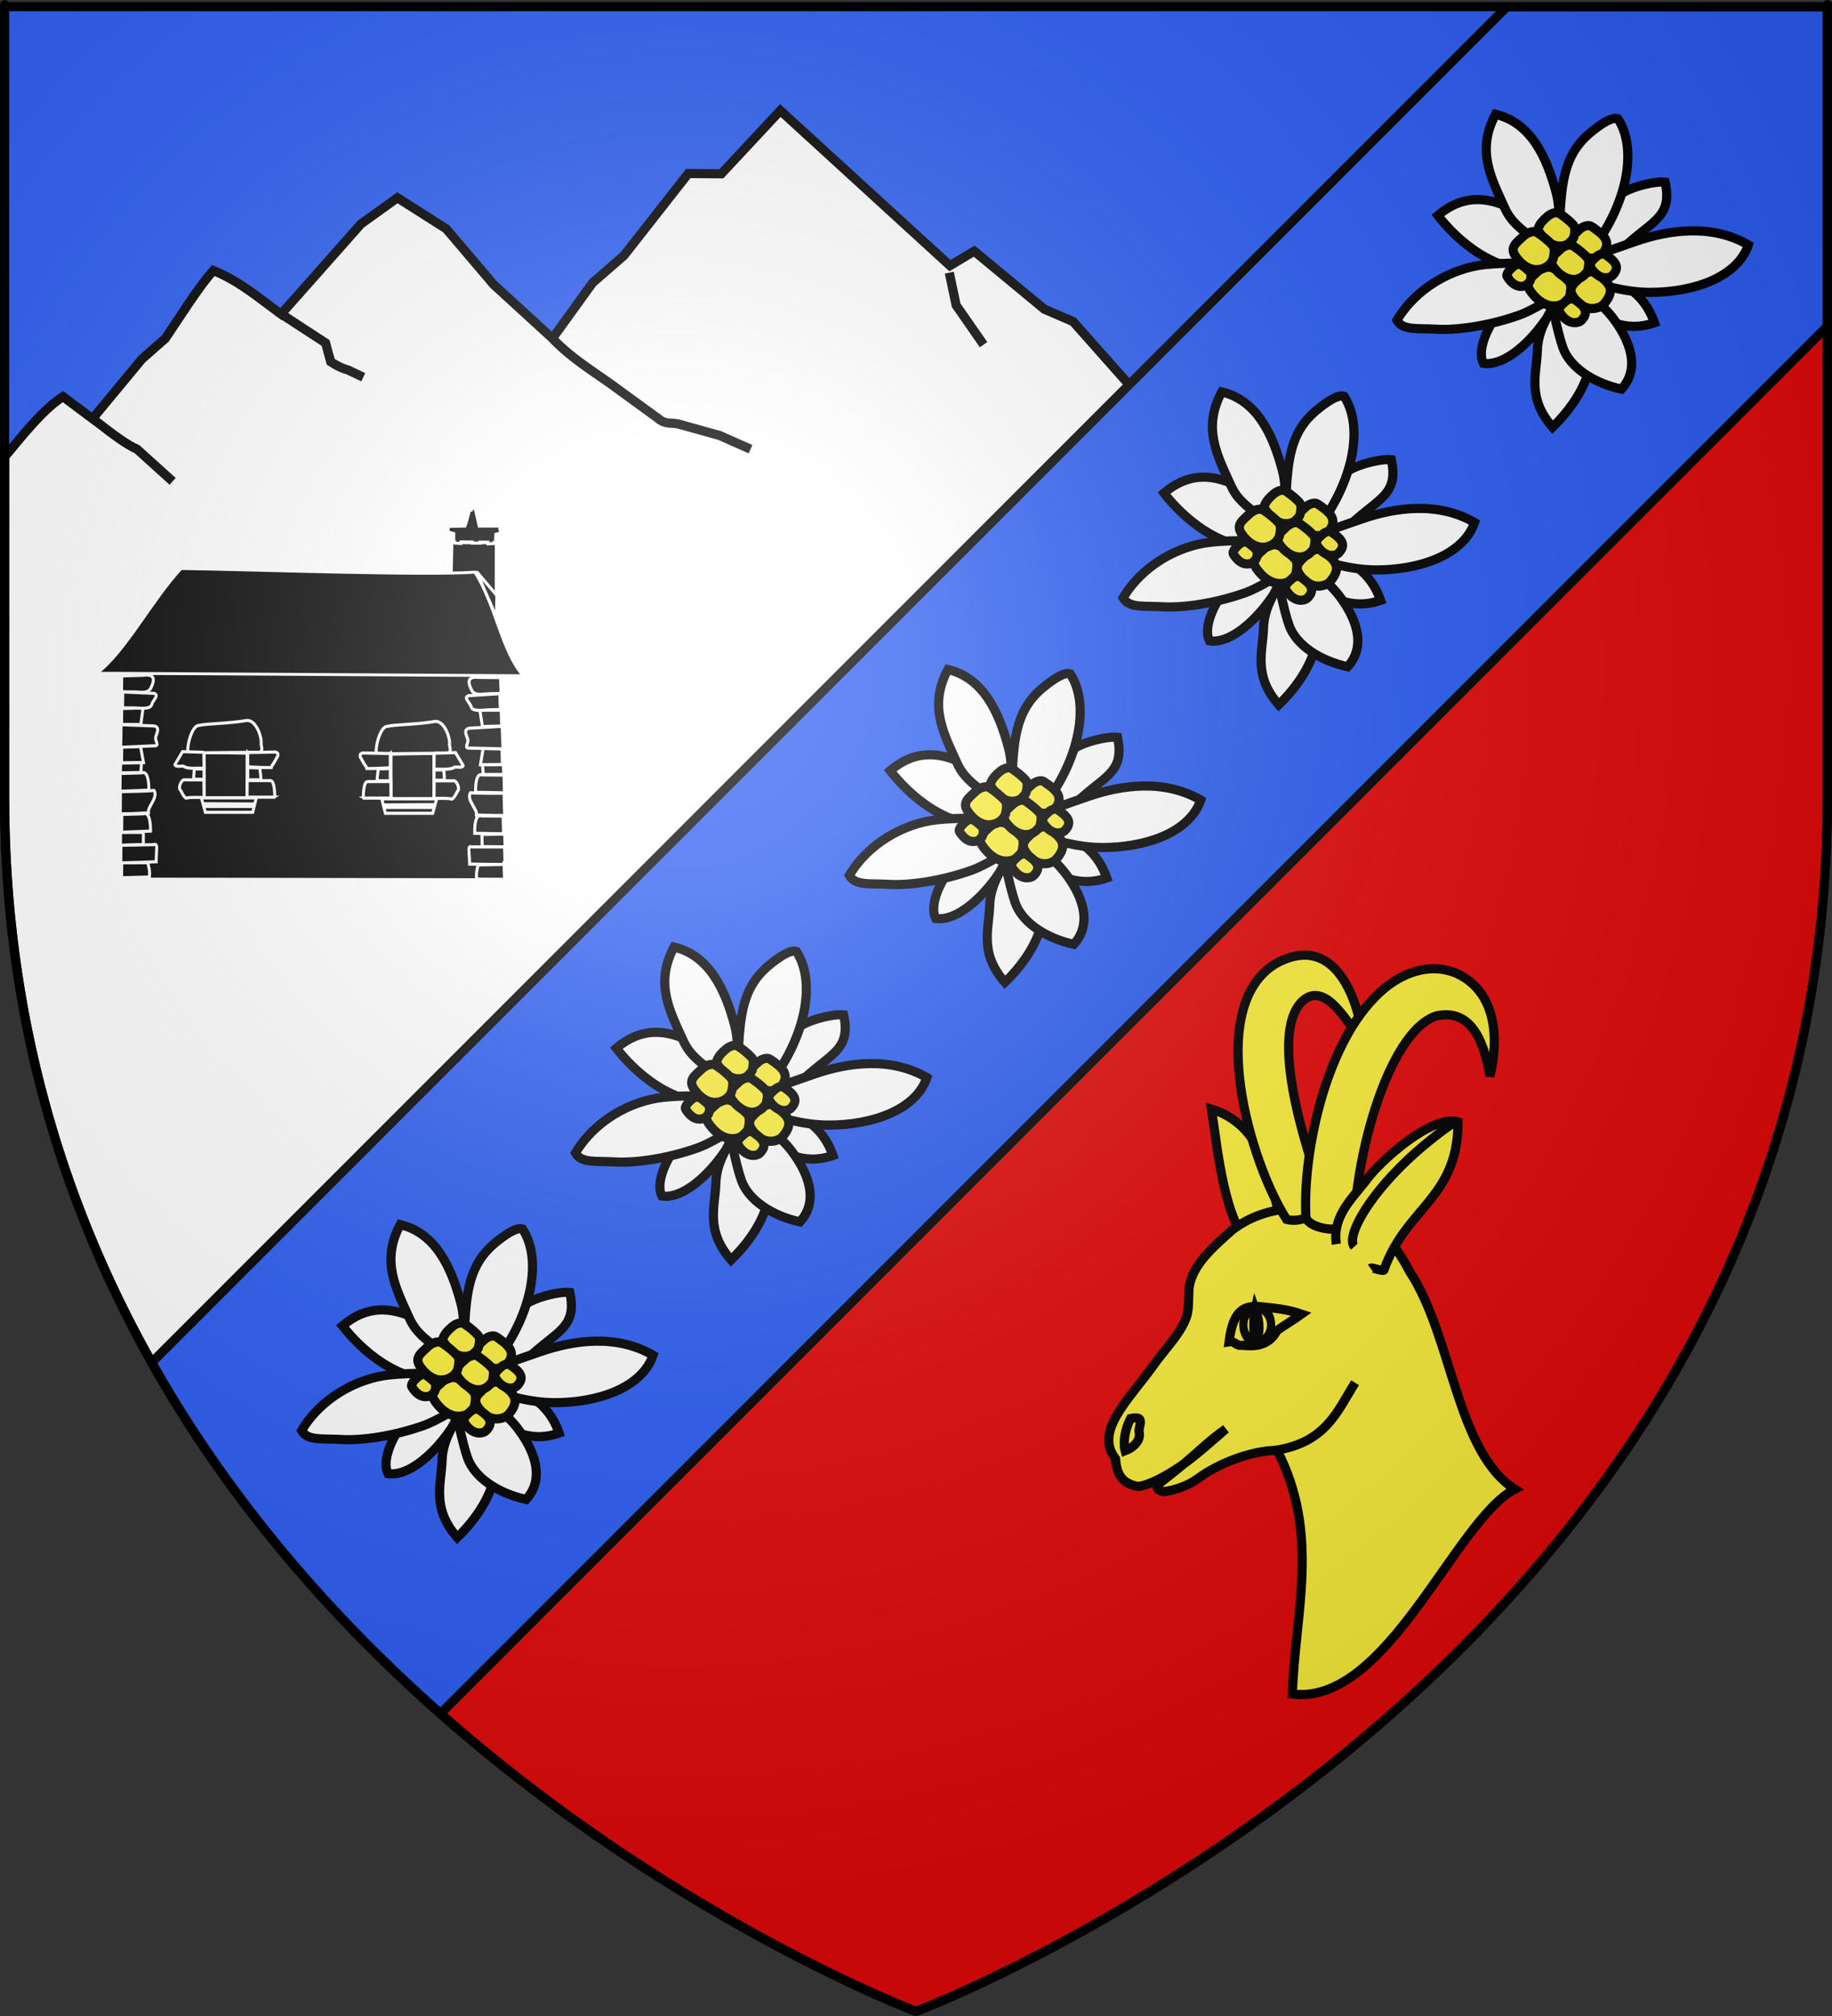 <?xml version="1.0" encoding="UTF-8" standalone="no"?>
<svg
   xmlns:dc="http://purl.org/dc/elements/1.1/"
   xmlns:cc="http://creativecommons.org/ns#"
   xmlns:rdf="http://www.w3.org/1999/02/22-rdf-syntax-ns#"
   xmlns:svg="http://www.w3.org/2000/svg"
   xmlns="http://www.w3.org/2000/svg"
   xmlns:xlink="http://www.w3.org/1999/xlink"
   xmlns:sodipodi="http://sodipodi.sourceforge.net/DTD/sodipodi-0.dtd"
   xmlns:inkscape="http://www.inkscape.org/namespaces/inkscape"
   height="660"
   width="600"
   version="1.0"
   id="svg2"
   sodipodi:version="0.32"
   inkscape:version="0.48.3.1 r9886"
   sodipodi:docname="Blason_ville_fr_Praz-sur-Arly_(Haute-Savoie).svg"
   inkscape:export-filename="/Users/olivier/Desktop/Blason Rouge/Blason_Vide_3D.png"
   inkscape:export-xdpi="144"
   inkscape:export-ydpi="144"
   inkscape:output_extension="org.inkscape.output.svg.inkscape">
  <rect width="100%" height="100%" fill="#333333" stroke="none"/>
  <sodipodi:namedview
     inkscape:window-height="1056"
     inkscape:window-width="1855"
     inkscape:pageshadow="2"
     inkscape:pageopacity="0.0"
     guidetolerance="10.0"
     gridtolerance="10.0"
     objecttolerance="10.0"
     borderopacity="1.0"
     bordercolor="#666666"
     pagecolor="#ffffff"
     id="base"
     showgrid="false"
     height="660px"
     inkscape:zoom="1.26"
     inkscape:cx="169.68208"
     inkscape:cy="425.81586"
     inkscape:window-x="65"
     inkscape:window-y="24"
     inkscape:current-layer="layer4"
     inkscape:window-maximized="1" />
  <desc
     id="desc4">Flag of Canton of Valais (Wallis)</desc>
  <defs
     id="defs6">
    <linearGradient
       id="linearGradient2893">
      <stop
         style="stop-color:white;stop-opacity:0.314;"
         offset="0"
         id="stop2895" />
      <stop
         id="stop2897"
         offset="0.19"
         style="stop-color:white;stop-opacity:0.251;" />
      <stop
         style="stop-color:#6b6b6b;stop-opacity:0.125;"
         offset="0.6"
         id="stop2901" />
      <stop
         style="stop-color:black;stop-opacity:0.125;"
         offset="1"
         id="stop2899" />
    </linearGradient>
    <radialGradient
       inkscape:collect="always"
       xlink:href="#linearGradient2893"
       id="radialGradient3163"
       gradientUnits="userSpaceOnUse"
       gradientTransform="matrix(1.353,0,0,1.349,-77.629,-85.747)"
       cx="221.445"
       cy="226.331"
       fx="221.445"
       fy="226.331"
       r="300" />
    <radialGradient
       inkscape:collect="always"
       xlink:href="#linearGradient2893"
       id="radialGradient3547"
       gradientUnits="userSpaceOnUse"
       gradientTransform="matrix(1.353,0,0,1.349,-1231.337,15.285)"
       cx="221.445"
       cy="226.331"
       fx="221.445"
       fy="226.331"
       r="300" />
    <linearGradient
       gradientUnits="userSpaceOnUse"
       y2="610.982"
       x2="502.417"
       y1="643.882"
       x1="526.578"
       id="linearGradient3297"
       xlink:href="#linearGradient3291"
       inkscape:collect="always" />
    <linearGradient
       gradientUnits="userSpaceOnUse"
       y2="268.649"
       x2="482.073"
       y1="468.933"
       x1="482.073"
       id="linearGradient3285"
       xlink:href="#linearGradient3279"
       inkscape:collect="always" />
    <inkscape:perspective
       id="perspective2416"
       inkscape:persp3d-origin="372.04724 : 350.78739 : 1"
       inkscape:vp_z="744.09448 : 526.18109 : 1"
       inkscape:vp_y="0 : 1000 : 0"
       inkscape:vp_x="0 : 526.18109 : 1"
       sodipodi:type="inkscape:persp3d" />
    <linearGradient
       id="linearGradient3269">
      <stop
         id="stop3271"
         offset="0"
         style="stop-color:#4a4124;stop-opacity:1;" />
      <stop
         style="stop-color:#e3c45a;stop-opacity:1;"
         offset="1"
         id="stop3277" />
    </linearGradient>
    <linearGradient
       id="linearGradient3279">
      <stop
         id="stop3281"
         offset="0"
         style="stop-color:#ff6b46;stop-opacity:1;" />
      <stop
         style="stop-color:#d03812;stop-opacity:1;"
         offset="1"
         id="stop3287" />
    </linearGradient>
    <linearGradient
       id="linearGradient3291">
      <stop
         id="stop3293"
         offset="0"
         style="stop-color:#8f8f8f;stop-opacity:1;" />
      <stop
         id="stop3295"
         offset="1"
         style="stop-color:#000000;stop-opacity:1;" />
    </linearGradient>
    <linearGradient
       id="linearGradient3301">
      <stop
         id="stop3303"
         offset="0"
         style="stop-color:#f1ca6e;stop-opacity:1;" />
      <stop
         id="stop3305"
         offset="1"
         style="stop-color:#000000;stop-opacity:0;" />
    </linearGradient>
    <linearGradient
       inkscape:collect="always"
       xlink:href="#linearGradient3291-5"
       id="linearGradient3503-9"
       gradientUnits="userSpaceOnUse"
       x1="526.578"
       y1="643.882"
       x2="502.417"
       y2="610.982"
       gradientTransform="translate(-756.913,-422.21)" />
    <linearGradient
       id="linearGradient3291-5">
      <stop
         id="stop3293-8"
         offset="0"
         style="stop-color:#8f8f8f;stop-opacity:1;" />
      <stop
         id="stop3295-9"
         offset="1"
         style="stop-color:#000000;stop-opacity:1;" />
    </linearGradient>
  </defs>
  <g
     inkscape:groupmode="layer"
     id="layer3"
     inkscape:label="Fond écu"
     style="display:inline">
    <path
       style="fill:#2b5df2;fill-opacity:1;fill-rule:evenodd;stroke:none;stroke-width:1px;stroke-linecap:butt;stroke-linejoin:miter;stroke-opacity:1"
       d="M 300,658.5 C 300,658.5 598.5,546.18 598.5,260.728 C 598.5,-24.723 598.5,2.176 598.5,2.176 L 1.5,2.176 L 1.5,260.728 C 1.5,546.18 300,658.5 300,658.5 z "
       id="path2855" />
    <path
       sodipodi:nodetypes="cccccc"
       d="M -853.708,759.532 C -853.708,759.532 -555.208,647.212 -555.208,361.76 C -555.208,76.309 -555.208,103.208 -555.208,103.208 L -1152.208,103.208 L -1152.208,361.76 C -1152.208,647.212 -853.708,759.532 -853.708,759.532 z "
       style="fill:url(#radialGradient3547);fill-opacity:1;fill-rule:evenodd;stroke:none;stroke-width:1px;stroke-linecap:butt;stroke-linejoin:miter;stroke-opacity:1;display:none"
       id="path26937"
       inkscape:export-xdpi="144"
       inkscape:export-ydpi="144" />
    <path
       sodipodi:nodetypes="ccccc"
       d="M 300,658.5 C 300,658.5 598.5,546.18 598.5,260.728 C 598.5,-24.723 598.5,2.176 598.5,2.176 L 92.416,507.834 C 180.224,613.43 300,658.5 300,658.5 z "
       style="fill:#e20909;fill-opacity:1;fill-rule:evenodd;stroke:#000000;stroke-width:3;stroke-linecap:butt;stroke-linejoin:miter;stroke-miterlimit:4;stroke-dasharray:none;stroke-opacity:1"
       id="path18653" />
    <g
       id="g40518"
       style="stroke:#000000;stroke-opacity:1;stroke-width:3;stroke-miterlimit:4;stroke-dasharray:none">
      <path
         sodipodi:nodetypes="cccccccccccccccccccccccccc"
         id="path32902"
         d="M 255.562,36.188 L 236.24,56.893 L 225.406,56.812 L 204.358,83.654 L 194.096,92.567 L 180.938,110.781 L 161.663,93.155 L 146.148,74.914 L 130.156,64.75 L 118.201,73.339 L 92.062,102.844 C 84.95,97.716 78.351,91.947 69.844,88.562 C 64.612,94.577 59.381,103.07 54.149,110.81 L 46.455,117.568 L 30.297,137.08 L 20.625,129.844 C 14.25,133.927 7.875,141.92 1.5,149.625 L 1.5,260.719 C 1.5,361.55 38.76,440.787 86.938,501.094 L 422.219,198.094 L 387.312,145.719 L 351.464,105.29 L 342.042,101.226 L 319.062,82.219 L 311.125,86.969 L 255.562,36.188 z "
         style="fill:#ffffff;fill-opacity:1;fill-rule:evenodd;stroke:#000000;stroke-width:3;stroke-linecap:butt;stroke-linejoin:miter;stroke-miterlimit:4;stroke-dasharray:none;stroke-opacity:1;display:inline" />
      <path
         sodipodi:nodetypes="ccc"
         id="path33875"
         d="M 31.146,137.667 C 37.669,142.761 41.594,145.607 44.896,147.067 L 56.54,157.589"
         style="fill:none;fill-rule:evenodd;stroke:#000000;stroke-width:3;stroke-linecap:butt;stroke-linejoin:miter;stroke-miterlimit:4;stroke-dasharray:none;stroke-opacity:1" />
      <path
         sodipodi:nodetypes="cccccc"
         id="path33873"
         d="M 181.126,111.01 C 188.152,118.249 195.794,122.408 203.153,127.986 L 215.499,136.965 C 217.942,139.067 219.815,138.314 221.925,138.75 L 235.702,142.577 L 245.804,147.067"
         style="fill:none;fill-rule:evenodd;stroke:#000000;stroke-width:3;stroke-linecap:butt;stroke-linejoin:miter;stroke-miterlimit:4;stroke-dasharray:none;stroke-opacity:1" />
      <path
         sodipodi:nodetypes="ccc"
         id="path33877"
         d="M 310.903,89.264 L 313.147,99.927 L 322.126,112.834"
         style="fill:none;fill-rule:evenodd;stroke:#000000;stroke-width:3;stroke-linecap:butt;stroke-linejoin:miter;stroke-miterlimit:4;stroke-dasharray:none;stroke-opacity:1" />
      <path
         id="path33879"
         d="M 321.004,116.762 L 321.004,116.762 z "
         style="fill:none;fill-rule:evenodd;stroke:#000000;stroke-width:3;stroke-linecap:butt;stroke-linejoin:miter;stroke-opacity:1;stroke-miterlimit:4;stroke-dasharray:none" />
      <path
         sodipodi:nodetypes="cccccc"
         id="path33881"
         d="M 90.914,102.031 L 106.627,112.273 L 108.311,118.446 C 109.933,119.493 111.672,120.48 114.034,121.157 L 118.974,123.497 L 118.974,123.497"
         style="fill:none;fill-rule:evenodd;stroke:#000000;stroke-width:3;stroke-linecap:butt;stroke-linejoin:miter;stroke-miterlimit:4;stroke-dasharray:none;stroke-opacity:1" />
    </g>
    <path
       style="fill:#2b5df2;fill-opacity:1;fill-rule:evenodd;stroke:#000000;stroke-width:3;stroke-linecap:butt;stroke-linejoin:miter;stroke-miterlimit:4;stroke-dasharray:none;stroke-opacity:1;display:inline"
       d="M 493.562,2.188 L 49.688,446.062 C 75.853,492.544 109.838,530.589 144.281,561 L 598.5,106.781 C 598.5,93.122 598.5,2.188 598.5,2.188 L 493.562,2.188 z "
       id="path21569" />
  </g>
  <g
     inkscape:groupmode="layer"
     id="layer4"
     inkscape:label="Meubles"
     style="display:inline">
    <g
       id="g28163"
       style="stroke:#000000;stroke-width:3;stroke-miterlimit:4;stroke-dasharray:none;stroke-opacity:1">
      <g
         transform="matrix(0.148,0,0,0.148,935.561,342.47)"
         id="g18479"
         style="stroke:#000000;stroke-width:20.245;stroke-miterlimit:4;stroke-dasharray:none;stroke-opacity:1">
        <path
           style="fill:#ffffff;fill-opacity:1;fill-rule:evenodd;stroke:#000000;stroke-width:20.245;stroke-linecap:butt;stroke-linejoin:miter;stroke-miterlimit:4;stroke-dasharray:none;stroke-opacity:1"
           d="M -5563.492,618.73 C -5456.991,528.277 -5360.926,637.963 -5290.476,661.587 C -5242.433,655.888 -5214.064,628.261 -5166.439,577.784 C -5147.952,558.152 -5085.665,542.197 -5060.318,544.921 C -5045.153,617.022 -5082.328,628.362 -5135.903,674.887 C -5162.065,697.606 -5183.791,714.623 -5201.587,739.365 C -5160.425,771.802 -5110.203,782.107 -5084.127,856.032 C -5154.376,880.102 -5196.971,843.337 -5247.619,824.286 C -5185.228,926.748 -5248.912,1028.832 -5309.524,1086.984 C -5366.626,1021.857 -5344.786,969.293 -5343.135,916.921 C -5341.879,877.103 -5324.053,845.376 -5293.651,795.714 C -5337.336,885.357 -5411.597,953.595 -5462.698,945.714 C -5484.878,901.608 -5420.801,792.507 -5322.222,740.952 C -5440.613,751.371 -5524.941,667.942 -5563.492,618.73 z "
           id="path14518"
           sodipodi:nodetypes="ccscsccccscccc" />
        <path
           style="fill:#ffffff;fill-opacity:1;fill-rule:evenodd;stroke:#000000;stroke-width:20.245;stroke-linecap:butt;stroke-linejoin:miter;stroke-miterlimit:4;stroke-dasharray:none;stroke-opacity:1"
           d="M -5302.381,725.079 C -5344.347,724.326 -5410.946,722.025 -5460.229,727.479 C -5532.701,735.499 -5611.705,779.335 -5653.968,850.476 C -5640.308,873.766 -5608.514,867.688 -5566.637,870.248 C -5520.854,873.046 -5449.596,862.757 -5383.147,839.065 C -5356.104,829.423 -5317.937,805.322 -5286.691,788.459 C -5282.939,805.384 -5320.981,759.401 -5318.031,776.91 C -5314.497,797.889 -5298.658,877.563 -5286.604,911.275 C -5271.01,954.889 -5219.027,989.238 -5157.143,1002.857 C -5112.967,954.856 -5141.072,890.588 -5176.739,844.553 C -5203.039,810.609 -5233.727,792.958 -5249.206,758.413 C -5203.253,771.358 -5151.782,788.683 -5093.659,788.752 C -4999.733,788.864 -4901.222,756.7 -4876.19,683.81 C -4956.329,637.358 -5050.355,649.811 -5126.37,676.277 C -5163.604,689.241 -5201.9,702.301 -5239.683,715.556 C -5146.048,608.045 -5118.689,474.195 -5165.079,404.444 C -5182.108,398.728 -5220.863,430.792 -5232.993,441.827 C -5274.229,479.341 -5286.091,526.427 -5291.096,587.804 C -5294.749,632.594 -5292.74,661.526 -5293.651,704.444 C -5298.632,659.114 -5290.174,611.672 -5301.337,569.24 C -5322.249,489.749 -5357.383,413.399 -5435.714,394.921 C -5479.149,476.147 -5444.597,537.031 -5414.904,603.019 C -5388.774,661.088 -5325.04,670.269 -5302.381,725.079 z "
           id="path14499"
           sodipodi:nodetypes="cscsscsscscscsccsscscsc" />
        <g
           id="g18468"
           transform="matrix(0.971,0.239,-0.239,0.971,13.699,1299.348)"
           style="stroke:#000000;stroke-width:20.245;stroke-miterlimit:4;stroke-dasharray:none;stroke-opacity:1">
          <path
             sodipodi:nodetypes="ccssscc"
             id="path14501"
             d="M -5332.369,737.21 C -5345.702,757.54 -5358.934,770.261 -5336.586,787.803 C -5322.456,799.319 -5306.689,806.855 -5289.949,806.306 C -5279.407,805.96 -5264.601,800.503 -5259.393,790.807 C -5256.531,785.478 -5252.149,780.077 -5252.348,773.989 C -5252.666,764.275 -5253.914,749.727 -5261.805,744.441 C -5287.582,730.126 -5308.62,710.244 -5332.369,737.21 z "
             style="fill:#fcef3c;fill-opacity:1;fill-rule:evenodd;stroke:#000000;stroke-width:20.245;stroke-linecap:butt;stroke-linejoin:miter;stroke-miterlimit:4;stroke-dasharray:none;stroke-opacity:1" />
          <path
             sodipodi:nodetypes="cccscc"
             id="path14508"
             d="M -5211.31,711.597 C -5220.055,708.62 -5231.453,718.266 -5236.873,726.039 C -5248.127,744.472 -5263.124,758.835 -5243.203,775.609 C -5231.23,786.122 -5217.6,792.669 -5202.693,791.278 C -5193.305,790.403 -5179.865,784.324 -5174.742,774.599 C -5153.772,734.516 -5178.51,723.622 -5211.31,711.597 z "
             style="fill:#fcef3c;fill-opacity:1;fill-rule:evenodd;stroke:#000000;stroke-width:20.245;stroke-linecap:butt;stroke-linejoin:miter;stroke-miterlimit:4;stroke-dasharray:none;stroke-opacity:1" />
          <path
             sodipodi:nodetypes="cccscc"
             id="path14510"
             d="M -5242.178,614.337 C -5250.425,611.419 -5260.61,619.225 -5265.321,625.672 C -5276.152,642.238 -5287.448,653.44 -5269.143,667.956 C -5257.587,677.476 -5244.657,683.661 -5230.869,683.086 C -5222.186,682.724 -5209.957,678.064 -5205.601,669.93 C -5186.974,635.086 -5215.045,624.576 -5242.178,614.337 z "
             style="fill:#fcef3c;fill-opacity:1;fill-rule:evenodd;stroke:#000000;stroke-width:20.245;stroke-linecap:butt;stroke-linejoin:miter;stroke-miterlimit:4;stroke-dasharray:none;stroke-opacity:1" />
          <path
             sodipodi:nodetypes="ccccsss"
             id="path14506"
             d="M -5271.475,665.849 C -5280.127,662.805 -5290.905,671.203 -5295.912,678.109 C -5307.483,696.068 -5319.553,707.756 -5300.267,723.192 C -5281.32,739.066 -5251.065,747.665 -5233.432,724.794 C -5230.878,720.012 -5227.007,715.144 -5227.095,709.729 C -5227.235,701.089 -5228.115,688.16 -5234.878,683.565 C -5244.905,676.754 -5258.331,670.474 -5271.475,665.849 z "
             style="fill:#fcef3c;fill-opacity:1;fill-rule:evenodd;stroke:#000000;stroke-width:20.245;stroke-linecap:butt;stroke-linejoin:miter;stroke-miterlimit:4;stroke-dasharray:none;stroke-opacity:1" />
          <path
             sodipodi:nodetypes="cssssssss"
             id="path14512"
             d="M -5317.814,603.44 C -5326.224,600.476 -5336.678,608.59 -5341.53,615.269 C -5348.227,624.489 -5354.225,633.663 -5355.621,645.127 C -5356.385,651.405 -5350.042,655.298 -5345.681,658.918 C -5333.927,668.673 -5320.749,674.979 -5306.655,674.306 C -5297.78,673.883 -5285.255,669.004 -5280.757,660.586 C -5278.286,655.96 -5274.534,651.253 -5274.629,646.01 C -5274.78,637.643 -5275.658,625.12 -5282.235,620.66 C -5291.987,614.046 -5305.039,607.941 -5317.814,603.44 z "
             style="fill:#fcef3c;fill-opacity:1;fill-rule:evenodd;stroke:#000000;stroke-width:20.245;stroke-linecap:butt;stroke-linejoin:miter;stroke-miterlimit:4;stroke-dasharray:none;stroke-opacity:1" />
          <path
             sodipodi:nodetypes="cccccss"
             id="path14514"
             d="M -5355.731,656.135 C -5365.172,652.837 -5377.053,662.28 -5382.603,670.007 C -5394.947,689.467 -5409.092,702.943 -5387.821,720.163 C -5374.696,731.216 -5359.923,738.292 -5344.032,737.346 C -5326.228,735.712 -5309.902,722.762 -5307.59,704.468 C -5307.658,694.865 -5308.492,680.501 -5315.848,675.462 C -5326.756,667.99 -5341.39,661.144 -5355.731,656.135 z "
             style="fill:#fcef3c;fill-opacity:1;fill-rule:evenodd;stroke:#000000;stroke-width:20.245;stroke-linecap:butt;stroke-linejoin:miter;stroke-miterlimit:4;stroke-dasharray:none;stroke-opacity:1" />
          <path
             sodipodi:nodetypes="cssssssss"
             id="path14516"
             d="M -5373.372,733.876 C -5378.89,731.943 -5385.809,737.403 -5389.034,741.878 C -5393.487,748.057 -5397.479,754.201 -5398.455,761.848 C -5398.99,766.036 -5394.836,768.598 -5391.985,770.989 C -5384.301,777.431 -5375.662,781.568 -5366.386,781.048 C -5360.545,780.722 -5352.28,777.407 -5349.279,771.775 C -5347.629,768.679 -5345.137,765.523 -5345.173,762.029 C -5345.231,756.454 -5345.745,748.113 -5350.05,745.173 C -5356.433,740.814 -5364.99,736.811 -5373.372,733.876 z "
             style="fill:#fcef3c;fill-opacity:1;fill-rule:evenodd;stroke:#000000;stroke-width:20.245;stroke-linecap:butt;stroke-linejoin:miter;stroke-miterlimit:4;stroke-dasharray:none;stroke-opacity:1" />
          <path
             style="fill:#fcef3c;fill-opacity:1;fill-rule:evenodd;stroke:#000000;stroke-width:20.245;stroke-linecap:butt;stroke-linejoin:miter;stroke-miterlimit:4;stroke-dasharray:none;stroke-opacity:1"
             d="M -5240.855,780.027 C -5246.909,777.886 -5254.401,783.648 -5257.869,788.402 C -5265.786,799.904 -5273.532,809.375 -5260.725,819.551 C -5252.247,826.549 -5242.755,831.09 -5232.625,830.651 C -5226.246,830.375 -5217.257,826.928 -5214.048,820.932 C -5199.647,796.403 -5220.859,787.565 -5240.855,780.027 z "
             id="path14504"
             sodipodi:nodetypes="cccscc" />
          <path
             sodipodi:nodetypes="cccscc"
             id="path18442"
             d="M -5197.998,667.328 C -5204.052,665.188 -5211.544,670.95 -5215.012,675.703 C -5222.929,687.205 -5230.675,696.677 -5217.868,706.852 C -5209.39,713.851 -5199.898,718.392 -5189.768,717.953 C -5183.389,717.676 -5174.4,714.23 -5171.191,708.234 C -5156.79,683.704 -5178.002,674.866 -5197.998,667.328 z "
             style="fill:#fcef3c;fill-opacity:1;fill-rule:evenodd;stroke:#000000;stroke-width:20.245;stroke-linecap:butt;stroke-linejoin:miter;stroke-miterlimit:4;stroke-dasharray:none;stroke-opacity:1" />
        </g>
      </g>
      <g
         transform="matrix(0.148,0,0,0.148,1025.243,251.597)"
         id="g28085"
         style="stroke:#000000;stroke-width:20.245;stroke-miterlimit:4;stroke-dasharray:none;stroke-opacity:1">
        <path
           style="fill:#ffffff;fill-opacity:1;fill-rule:evenodd;stroke:#000000;stroke-width:20.245;stroke-linecap:butt;stroke-linejoin:miter;stroke-miterlimit:4;stroke-dasharray:none;stroke-opacity:1"
           d="M -5563.492,618.73 C -5456.991,528.277 -5360.926,637.963 -5290.476,661.587 C -5242.433,655.888 -5214.064,628.261 -5166.439,577.784 C -5147.952,558.152 -5085.665,542.197 -5060.318,544.921 C -5045.153,617.022 -5082.328,628.362 -5135.903,674.887 C -5162.065,697.606 -5183.791,714.623 -5201.587,739.365 C -5160.425,771.802 -5110.203,782.107 -5084.127,856.032 C -5154.376,880.102 -5196.971,843.337 -5247.619,824.286 C -5185.228,926.748 -5248.912,1028.832 -5309.524,1086.984 C -5366.626,1021.857 -5344.786,969.293 -5343.135,916.921 C -5341.879,877.103 -5324.053,845.376 -5293.651,795.714 C -5337.336,885.357 -5411.597,953.595 -5462.698,945.714 C -5484.878,901.608 -5420.801,792.507 -5322.222,740.952 C -5440.613,751.371 -5524.941,667.942 -5563.492,618.73 z "
           id="path28087"
           sodipodi:nodetypes="ccscsccccscccc" />
        <path
           style="fill:#ffffff;fill-opacity:1;fill-rule:evenodd;stroke:#000000;stroke-width:20.245;stroke-linecap:butt;stroke-linejoin:miter;stroke-miterlimit:4;stroke-dasharray:none;stroke-opacity:1"
           d="M -5302.381,725.079 C -5344.347,724.326 -5410.946,722.025 -5460.229,727.479 C -5532.701,735.499 -5611.705,779.335 -5653.968,850.476 C -5640.308,873.766 -5608.514,867.688 -5566.637,870.248 C -5520.854,873.046 -5449.596,862.757 -5383.147,839.065 C -5356.104,829.423 -5317.937,805.322 -5286.691,788.459 C -5282.939,805.384 -5320.981,759.401 -5318.031,776.91 C -5314.497,797.889 -5298.658,877.563 -5286.604,911.275 C -5271.01,954.889 -5219.027,989.238 -5157.143,1002.857 C -5112.967,954.856 -5141.072,890.588 -5176.739,844.553 C -5203.039,810.609 -5233.727,792.958 -5249.206,758.413 C -5203.253,771.358 -5151.782,788.683 -5093.659,788.752 C -4999.733,788.864 -4901.222,756.7 -4876.19,683.81 C -4956.329,637.358 -5050.355,649.811 -5126.37,676.277 C -5163.604,689.241 -5201.9,702.301 -5239.683,715.556 C -5146.048,608.045 -5118.689,474.195 -5165.079,404.444 C -5182.108,398.728 -5220.863,430.792 -5232.993,441.827 C -5274.229,479.341 -5286.091,526.427 -5291.096,587.804 C -5294.749,632.594 -5292.74,661.526 -5293.651,704.444 C -5298.632,659.114 -5290.174,611.672 -5301.337,569.24 C -5322.249,489.749 -5357.383,413.399 -5435.714,394.921 C -5479.149,476.147 -5444.597,537.031 -5414.904,603.019 C -5388.774,661.088 -5325.04,670.269 -5302.381,725.079 z "
           id="path28089"
           sodipodi:nodetypes="cscsscsscscscsccsscscsc" />
        <g
           id="g28091"
           transform="matrix(0.971,0.239,-0.239,0.971,13.699,1299.348)"
           style="stroke:#000000;stroke-width:20.245;stroke-miterlimit:4;stroke-dasharray:none;stroke-opacity:1">
          <path
             sodipodi:nodetypes="ccssscc"
             id="path28093"
             d="M -5332.369,737.21 C -5345.702,757.54 -5358.934,770.261 -5336.586,787.803 C -5322.456,799.319 -5306.689,806.855 -5289.949,806.306 C -5279.407,805.96 -5264.601,800.503 -5259.393,790.807 C -5256.531,785.478 -5252.149,780.077 -5252.348,773.989 C -5252.666,764.275 -5253.914,749.727 -5261.805,744.441 C -5287.582,730.126 -5308.62,710.244 -5332.369,737.21 z "
             style="fill:#fcef3c;fill-opacity:1;fill-rule:evenodd;stroke:#000000;stroke-width:20.245;stroke-linecap:butt;stroke-linejoin:miter;stroke-miterlimit:4;stroke-dasharray:none;stroke-opacity:1" />
          <path
             sodipodi:nodetypes="cccscc"
             id="path28095"
             d="M -5211.31,711.597 C -5220.055,708.62 -5231.453,718.266 -5236.873,726.039 C -5248.127,744.472 -5263.124,758.835 -5243.203,775.609 C -5231.23,786.122 -5217.6,792.669 -5202.693,791.278 C -5193.305,790.403 -5179.865,784.324 -5174.742,774.599 C -5153.772,734.516 -5178.51,723.622 -5211.31,711.597 z "
             style="fill:#fcef3c;fill-opacity:1;fill-rule:evenodd;stroke:#000000;stroke-width:20.245;stroke-linecap:butt;stroke-linejoin:miter;stroke-miterlimit:4;stroke-dasharray:none;stroke-opacity:1" />
          <path
             sodipodi:nodetypes="cccscc"
             id="path28097"
             d="M -5242.178,614.337 C -5250.425,611.419 -5260.61,619.225 -5265.321,625.672 C -5276.152,642.238 -5287.448,653.44 -5269.143,667.956 C -5257.587,677.476 -5244.657,683.661 -5230.869,683.086 C -5222.186,682.724 -5209.957,678.064 -5205.601,669.93 C -5186.974,635.086 -5215.045,624.576 -5242.178,614.337 z "
             style="fill:#fcef3c;fill-opacity:1;fill-rule:evenodd;stroke:#000000;stroke-width:20.245;stroke-linecap:butt;stroke-linejoin:miter;stroke-miterlimit:4;stroke-dasharray:none;stroke-opacity:1" />
          <path
             sodipodi:nodetypes="ccccsss"
             id="path28099"
             d="M -5271.475,665.849 C -5280.127,662.805 -5290.905,671.203 -5295.912,678.109 C -5307.483,696.068 -5319.553,707.756 -5300.267,723.192 C -5281.32,739.066 -5251.065,747.665 -5233.432,724.794 C -5230.878,720.012 -5227.007,715.144 -5227.095,709.729 C -5227.235,701.089 -5228.115,688.16 -5234.878,683.565 C -5244.905,676.754 -5258.331,670.474 -5271.475,665.849 z "
             style="fill:#fcef3c;fill-opacity:1;fill-rule:evenodd;stroke:#000000;stroke-width:20.245;stroke-linecap:butt;stroke-linejoin:miter;stroke-miterlimit:4;stroke-dasharray:none;stroke-opacity:1" />
          <path
             sodipodi:nodetypes="cssssssss"
             id="path28101"
             d="M -5317.814,603.44 C -5326.224,600.476 -5336.678,608.59 -5341.53,615.269 C -5348.227,624.489 -5354.225,633.663 -5355.621,645.127 C -5356.385,651.405 -5350.042,655.298 -5345.681,658.918 C -5333.927,668.673 -5320.749,674.979 -5306.655,674.306 C -5297.78,673.883 -5285.255,669.004 -5280.757,660.586 C -5278.286,655.96 -5274.534,651.253 -5274.629,646.01 C -5274.78,637.643 -5275.658,625.12 -5282.235,620.66 C -5291.987,614.046 -5305.039,607.941 -5317.814,603.44 z "
             style="fill:#fcef3c;fill-opacity:1;fill-rule:evenodd;stroke:#000000;stroke-width:20.245;stroke-linecap:butt;stroke-linejoin:miter;stroke-miterlimit:4;stroke-dasharray:none;stroke-opacity:1" />
          <path
             sodipodi:nodetypes="cccccss"
             id="path28103"
             d="M -5355.731,656.135 C -5365.172,652.837 -5377.053,662.28 -5382.603,670.007 C -5394.947,689.467 -5409.092,702.943 -5387.821,720.163 C -5374.696,731.216 -5359.923,738.292 -5344.032,737.346 C -5326.228,735.712 -5309.902,722.762 -5307.59,704.468 C -5307.658,694.865 -5308.492,680.501 -5315.848,675.462 C -5326.756,667.99 -5341.39,661.144 -5355.731,656.135 z "
             style="fill:#fcef3c;fill-opacity:1;fill-rule:evenodd;stroke:#000000;stroke-width:20.245;stroke-linecap:butt;stroke-linejoin:miter;stroke-miterlimit:4;stroke-dasharray:none;stroke-opacity:1" />
          <path
             sodipodi:nodetypes="cssssssss"
             id="path28105"
             d="M -5373.372,733.876 C -5378.89,731.943 -5385.809,737.403 -5389.034,741.878 C -5393.487,748.057 -5397.479,754.201 -5398.455,761.848 C -5398.99,766.036 -5394.836,768.598 -5391.985,770.989 C -5384.301,777.431 -5375.662,781.568 -5366.386,781.048 C -5360.545,780.722 -5352.28,777.407 -5349.279,771.775 C -5347.629,768.679 -5345.137,765.523 -5345.173,762.029 C -5345.231,756.454 -5345.745,748.113 -5350.05,745.173 C -5356.433,740.814 -5364.99,736.811 -5373.372,733.876 z "
             style="fill:#fcef3c;fill-opacity:1;fill-rule:evenodd;stroke:#000000;stroke-width:20.245;stroke-linecap:butt;stroke-linejoin:miter;stroke-miterlimit:4;stroke-dasharray:none;stroke-opacity:1" />
          <path
             style="fill:#fcef3c;fill-opacity:1;fill-rule:evenodd;stroke:#000000;stroke-width:20.245;stroke-linecap:butt;stroke-linejoin:miter;stroke-miterlimit:4;stroke-dasharray:none;stroke-opacity:1"
             d="M -5240.855,780.027 C -5246.909,777.886 -5254.401,783.648 -5257.869,788.402 C -5265.786,799.904 -5273.532,809.375 -5260.725,819.551 C -5252.247,826.549 -5242.755,831.09 -5232.625,830.651 C -5226.246,830.375 -5217.257,826.928 -5214.048,820.932 C -5199.647,796.403 -5220.859,787.565 -5240.855,780.027 z "
             id="path28107"
             sodipodi:nodetypes="cccscc" />
          <path
             sodipodi:nodetypes="cccscc"
             id="path28109"
             d="M -5197.998,667.328 C -5204.052,665.188 -5211.544,670.95 -5215.012,675.703 C -5222.929,687.205 -5230.675,696.677 -5217.868,706.852 C -5209.39,713.851 -5199.898,718.392 -5189.768,717.953 C -5183.389,717.676 -5174.4,714.23 -5171.191,708.234 C -5156.79,683.704 -5178.002,674.866 -5197.998,667.328 z "
             style="fill:#fcef3c;fill-opacity:1;fill-rule:evenodd;stroke:#000000;stroke-width:20.245;stroke-linecap:butt;stroke-linejoin:miter;stroke-miterlimit:4;stroke-dasharray:none;stroke-opacity:1" />
        </g>
      </g>
      <g
         transform="matrix(0.148,0,0,0.148,1114.926,160.724)"
         id="g28111"
         style="stroke:#000000;stroke-width:20.245;stroke-miterlimit:4;stroke-dasharray:none;stroke-opacity:1">
        <path
           style="fill:#ffffff;fill-opacity:1;fill-rule:evenodd;stroke:#000000;stroke-width:20.245;stroke-linecap:butt;stroke-linejoin:miter;stroke-miterlimit:4;stroke-dasharray:none;stroke-opacity:1"
           d="M -5563.492,618.73 C -5456.991,528.277 -5360.926,637.963 -5290.476,661.587 C -5242.433,655.888 -5214.064,628.261 -5166.439,577.784 C -5147.952,558.152 -5085.665,542.197 -5060.318,544.921 C -5045.153,617.022 -5082.328,628.362 -5135.903,674.887 C -5162.065,697.606 -5183.791,714.623 -5201.587,739.365 C -5160.425,771.802 -5110.203,782.107 -5084.127,856.032 C -5154.376,880.102 -5196.971,843.337 -5247.619,824.286 C -5185.228,926.748 -5248.912,1028.832 -5309.524,1086.984 C -5366.626,1021.857 -5344.786,969.293 -5343.135,916.921 C -5341.879,877.103 -5324.053,845.376 -5293.651,795.714 C -5337.336,885.357 -5411.597,953.595 -5462.698,945.714 C -5484.878,901.608 -5420.801,792.507 -5322.222,740.952 C -5440.613,751.371 -5524.941,667.942 -5563.492,618.73 z "
           id="path28113"
           sodipodi:nodetypes="ccscsccccscccc" />
        <path
           style="fill:#ffffff;fill-opacity:1;fill-rule:evenodd;stroke:#000000;stroke-width:20.245;stroke-linecap:butt;stroke-linejoin:miter;stroke-miterlimit:4;stroke-dasharray:none;stroke-opacity:1"
           d="M -5302.381,725.079 C -5344.347,724.326 -5410.946,722.025 -5460.229,727.479 C -5532.701,735.499 -5611.705,779.335 -5653.968,850.476 C -5640.308,873.766 -5608.514,867.688 -5566.637,870.248 C -5520.854,873.046 -5449.596,862.757 -5383.147,839.065 C -5356.104,829.423 -5317.937,805.322 -5286.691,788.459 C -5282.939,805.384 -5320.981,759.401 -5318.031,776.91 C -5314.497,797.889 -5298.658,877.563 -5286.604,911.275 C -5271.01,954.889 -5219.027,989.238 -5157.143,1002.857 C -5112.967,954.856 -5141.072,890.588 -5176.739,844.553 C -5203.039,810.609 -5233.727,792.958 -5249.206,758.413 C -5203.253,771.358 -5151.782,788.683 -5093.659,788.752 C -4999.733,788.864 -4901.222,756.7 -4876.19,683.81 C -4956.329,637.358 -5050.355,649.811 -5126.37,676.277 C -5163.604,689.241 -5201.9,702.301 -5239.683,715.556 C -5146.048,608.045 -5118.689,474.195 -5165.079,404.444 C -5182.108,398.728 -5220.863,430.792 -5232.993,441.827 C -5274.229,479.341 -5286.091,526.427 -5291.096,587.804 C -5294.749,632.594 -5292.74,661.526 -5293.651,704.444 C -5298.632,659.114 -5290.174,611.672 -5301.337,569.24 C -5322.249,489.749 -5357.383,413.399 -5435.714,394.921 C -5479.149,476.147 -5444.597,537.031 -5414.904,603.019 C -5388.774,661.088 -5325.04,670.269 -5302.381,725.079 z "
           id="path28115"
           sodipodi:nodetypes="cscsscsscscscsccsscscsc" />
        <g
           id="g28117"
           transform="matrix(0.971,0.239,-0.239,0.971,13.699,1299.348)"
           style="stroke:#000000;stroke-width:20.245;stroke-miterlimit:4;stroke-dasharray:none;stroke-opacity:1">
          <path
             sodipodi:nodetypes="ccssscc"
             id="path28119"
             d="M -5332.369,737.21 C -5345.702,757.54 -5358.934,770.261 -5336.586,787.803 C -5322.456,799.319 -5306.689,806.855 -5289.949,806.306 C -5279.407,805.96 -5264.601,800.503 -5259.393,790.807 C -5256.531,785.478 -5252.149,780.077 -5252.348,773.989 C -5252.666,764.275 -5253.914,749.727 -5261.805,744.441 C -5287.582,730.126 -5308.62,710.244 -5332.369,737.21 z "
             style="fill:#fcef3c;fill-opacity:1;fill-rule:evenodd;stroke:#000000;stroke-width:20.245;stroke-linecap:butt;stroke-linejoin:miter;stroke-miterlimit:4;stroke-dasharray:none;stroke-opacity:1" />
          <path
             sodipodi:nodetypes="cccscc"
             id="path28121"
             d="M -5211.31,711.597 C -5220.055,708.62 -5231.453,718.266 -5236.873,726.039 C -5248.127,744.472 -5263.124,758.835 -5243.203,775.609 C -5231.23,786.122 -5217.6,792.669 -5202.693,791.278 C -5193.305,790.403 -5179.865,784.324 -5174.742,774.599 C -5153.772,734.516 -5178.51,723.622 -5211.31,711.597 z "
             style="fill:#fcef3c;fill-opacity:1;fill-rule:evenodd;stroke:#000000;stroke-width:20.245;stroke-linecap:butt;stroke-linejoin:miter;stroke-miterlimit:4;stroke-dasharray:none;stroke-opacity:1" />
          <path
             sodipodi:nodetypes="cccscc"
             id="path28123"
             d="M -5242.178,614.337 C -5250.425,611.419 -5260.61,619.225 -5265.321,625.672 C -5276.152,642.238 -5287.448,653.44 -5269.143,667.956 C -5257.587,677.476 -5244.657,683.661 -5230.869,683.086 C -5222.186,682.724 -5209.957,678.064 -5205.601,669.93 C -5186.974,635.086 -5215.045,624.576 -5242.178,614.337 z "
             style="fill:#fcef3c;fill-opacity:1;fill-rule:evenodd;stroke:#000000;stroke-width:20.245;stroke-linecap:butt;stroke-linejoin:miter;stroke-miterlimit:4;stroke-dasharray:none;stroke-opacity:1" />
          <path
             sodipodi:nodetypes="ccccsss"
             id="path28125"
             d="M -5271.475,665.849 C -5280.127,662.805 -5290.905,671.203 -5295.912,678.109 C -5307.483,696.068 -5319.553,707.756 -5300.267,723.192 C -5281.32,739.066 -5251.065,747.665 -5233.432,724.794 C -5230.878,720.012 -5227.007,715.144 -5227.095,709.729 C -5227.235,701.089 -5228.115,688.16 -5234.878,683.565 C -5244.905,676.754 -5258.331,670.474 -5271.475,665.849 z "
             style="fill:#fcef3c;fill-opacity:1;fill-rule:evenodd;stroke:#000000;stroke-width:20.245;stroke-linecap:butt;stroke-linejoin:miter;stroke-miterlimit:4;stroke-dasharray:none;stroke-opacity:1" />
          <path
             sodipodi:nodetypes="cssssssss"
             id="path28127"
             d="M -5317.814,603.44 C -5326.224,600.476 -5336.678,608.59 -5341.53,615.269 C -5348.227,624.489 -5354.225,633.663 -5355.621,645.127 C -5356.385,651.405 -5350.042,655.298 -5345.681,658.918 C -5333.927,668.673 -5320.749,674.979 -5306.655,674.306 C -5297.78,673.883 -5285.255,669.004 -5280.757,660.586 C -5278.286,655.96 -5274.534,651.253 -5274.629,646.01 C -5274.78,637.643 -5275.658,625.12 -5282.235,620.66 C -5291.987,614.046 -5305.039,607.941 -5317.814,603.44 z "
             style="fill:#fcef3c;fill-opacity:1;fill-rule:evenodd;stroke:#000000;stroke-width:20.245;stroke-linecap:butt;stroke-linejoin:miter;stroke-miterlimit:4;stroke-dasharray:none;stroke-opacity:1" />
          <path
             sodipodi:nodetypes="cccccss"
             id="path28129"
             d="M -5355.731,656.135 C -5365.172,652.837 -5377.053,662.28 -5382.603,670.007 C -5394.947,689.467 -5409.092,702.943 -5387.821,720.163 C -5374.696,731.216 -5359.923,738.292 -5344.032,737.346 C -5326.228,735.712 -5309.902,722.762 -5307.59,704.468 C -5307.658,694.865 -5308.492,680.501 -5315.848,675.462 C -5326.756,667.99 -5341.39,661.144 -5355.731,656.135 z "
             style="fill:#fcef3c;fill-opacity:1;fill-rule:evenodd;stroke:#000000;stroke-width:20.245;stroke-linecap:butt;stroke-linejoin:miter;stroke-miterlimit:4;stroke-dasharray:none;stroke-opacity:1" />
          <path
             sodipodi:nodetypes="cssssssss"
             id="path28131"
             d="M -5373.372,733.876 C -5378.89,731.943 -5385.809,737.403 -5389.034,741.878 C -5393.487,748.057 -5397.479,754.201 -5398.455,761.848 C -5398.99,766.036 -5394.836,768.598 -5391.985,770.989 C -5384.301,777.431 -5375.662,781.568 -5366.386,781.048 C -5360.545,780.722 -5352.28,777.407 -5349.279,771.775 C -5347.629,768.679 -5345.137,765.523 -5345.173,762.029 C -5345.231,756.454 -5345.745,748.113 -5350.05,745.173 C -5356.433,740.814 -5364.99,736.811 -5373.372,733.876 z "
             style="fill:#fcef3c;fill-opacity:1;fill-rule:evenodd;stroke:#000000;stroke-width:20.245;stroke-linecap:butt;stroke-linejoin:miter;stroke-miterlimit:4;stroke-dasharray:none;stroke-opacity:1" />
          <path
             style="fill:#fcef3c;fill-opacity:1;fill-rule:evenodd;stroke:#000000;stroke-width:20.245;stroke-linecap:butt;stroke-linejoin:miter;stroke-miterlimit:4;stroke-dasharray:none;stroke-opacity:1"
             d="M -5240.855,780.027 C -5246.909,777.886 -5254.401,783.648 -5257.869,788.402 C -5265.786,799.904 -5273.532,809.375 -5260.725,819.551 C -5252.247,826.549 -5242.755,831.09 -5232.625,830.651 C -5226.246,830.375 -5217.257,826.928 -5214.048,820.932 C -5199.647,796.403 -5220.859,787.565 -5240.855,780.027 z "
             id="path28133"
             sodipodi:nodetypes="cccscc" />
          <path
             sodipodi:nodetypes="cccscc"
             id="path28135"
             d="M -5197.998,667.328 C -5204.052,665.188 -5211.544,670.95 -5215.012,675.703 C -5222.929,687.205 -5230.675,696.677 -5217.868,706.852 C -5209.39,713.851 -5199.898,718.392 -5189.768,717.953 C -5183.389,717.676 -5174.4,714.23 -5171.191,708.234 C -5156.79,683.704 -5178.002,674.866 -5197.998,667.328 z "
             style="fill:#fcef3c;fill-opacity:1;fill-rule:evenodd;stroke:#000000;stroke-width:20.245;stroke-linecap:butt;stroke-linejoin:miter;stroke-miterlimit:4;stroke-dasharray:none;stroke-opacity:1" />
        </g>
      </g>
      <g
         transform="matrix(0.148,0,0,0.148,1204.608,69.851)"
         id="g28137"
         style="stroke:#000000;stroke-width:20.245;stroke-miterlimit:4;stroke-dasharray:none;stroke-opacity:1">
        <path
           style="fill:#ffffff;fill-opacity:1;fill-rule:evenodd;stroke:#000000;stroke-width:20.245;stroke-linecap:butt;stroke-linejoin:miter;stroke-miterlimit:4;stroke-dasharray:none;stroke-opacity:1"
           d="M -5563.492,618.73 C -5456.991,528.277 -5360.926,637.963 -5290.476,661.587 C -5242.433,655.888 -5214.064,628.261 -5166.439,577.784 C -5147.952,558.152 -5085.665,542.197 -5060.318,544.921 C -5045.153,617.022 -5082.328,628.362 -5135.903,674.887 C -5162.065,697.606 -5183.791,714.623 -5201.587,739.365 C -5160.425,771.802 -5110.203,782.107 -5084.127,856.032 C -5154.376,880.102 -5196.971,843.337 -5247.619,824.286 C -5185.228,926.748 -5248.912,1028.832 -5309.524,1086.984 C -5366.626,1021.857 -5344.786,969.293 -5343.135,916.921 C -5341.879,877.103 -5324.053,845.376 -5293.651,795.714 C -5337.336,885.357 -5411.597,953.595 -5462.698,945.714 C -5484.878,901.608 -5420.801,792.507 -5322.222,740.952 C -5440.613,751.371 -5524.941,667.942 -5563.492,618.73 z "
           id="path28139"
           sodipodi:nodetypes="ccscsccccscccc" />
        <path
           style="fill:#ffffff;fill-opacity:1;fill-rule:evenodd;stroke:#000000;stroke-width:20.245;stroke-linecap:butt;stroke-linejoin:miter;stroke-miterlimit:4;stroke-dasharray:none;stroke-opacity:1"
           d="M -5302.381,725.079 C -5344.347,724.326 -5410.946,722.025 -5460.229,727.479 C -5532.701,735.499 -5611.705,779.335 -5653.968,850.476 C -5640.308,873.766 -5608.514,867.688 -5566.637,870.248 C -5520.854,873.046 -5449.596,862.757 -5383.147,839.065 C -5356.104,829.423 -5317.937,805.322 -5286.691,788.459 C -5282.939,805.384 -5320.981,759.401 -5318.031,776.91 C -5314.497,797.889 -5298.658,877.563 -5286.604,911.275 C -5271.01,954.889 -5219.027,989.238 -5157.143,1002.857 C -5112.967,954.856 -5141.072,890.588 -5176.739,844.553 C -5203.039,810.609 -5233.727,792.958 -5249.206,758.413 C -5203.253,771.358 -5151.782,788.683 -5093.659,788.752 C -4999.733,788.864 -4901.222,756.7 -4876.19,683.81 C -4956.329,637.358 -5050.355,649.811 -5126.37,676.277 C -5163.604,689.241 -5201.9,702.301 -5239.683,715.556 C -5146.048,608.045 -5118.689,474.195 -5165.079,404.444 C -5182.108,398.728 -5220.863,430.792 -5232.993,441.827 C -5274.229,479.341 -5286.091,526.427 -5291.096,587.804 C -5294.749,632.594 -5292.74,661.526 -5293.651,704.444 C -5298.632,659.114 -5290.174,611.672 -5301.337,569.24 C -5322.249,489.749 -5357.383,413.399 -5435.714,394.921 C -5479.149,476.147 -5444.597,537.031 -5414.904,603.019 C -5388.774,661.088 -5325.04,670.269 -5302.381,725.079 z "
           id="path28141"
           sodipodi:nodetypes="cscsscsscscscsccsscscsc" />
        <g
           id="g28143"
           transform="matrix(0.971,0.239,-0.239,0.971,13.699,1299.348)"
           style="stroke:#000000;stroke-width:20.245;stroke-miterlimit:4;stroke-dasharray:none;stroke-opacity:1">
          <path
             sodipodi:nodetypes="ccssscc"
             id="path28145"
             d="M -5332.369,737.21 C -5345.702,757.54 -5358.934,770.261 -5336.586,787.803 C -5322.456,799.319 -5306.689,806.855 -5289.949,806.306 C -5279.407,805.96 -5264.601,800.503 -5259.393,790.807 C -5256.531,785.478 -5252.149,780.077 -5252.348,773.989 C -5252.666,764.275 -5253.914,749.727 -5261.805,744.441 C -5287.582,730.126 -5308.62,710.244 -5332.369,737.21 z "
             style="fill:#fcef3c;fill-opacity:1;fill-rule:evenodd;stroke:#000000;stroke-width:20.245;stroke-linecap:butt;stroke-linejoin:miter;stroke-miterlimit:4;stroke-dasharray:none;stroke-opacity:1" />
          <path
             sodipodi:nodetypes="cccscc"
             id="path28147"
             d="M -5211.31,711.597 C -5220.055,708.62 -5231.453,718.266 -5236.873,726.039 C -5248.127,744.472 -5263.124,758.835 -5243.203,775.609 C -5231.23,786.122 -5217.6,792.669 -5202.693,791.278 C -5193.305,790.403 -5179.865,784.324 -5174.742,774.599 C -5153.772,734.516 -5178.51,723.622 -5211.31,711.597 z "
             style="fill:#fcef3c;fill-opacity:1;fill-rule:evenodd;stroke:#000000;stroke-width:20.245;stroke-linecap:butt;stroke-linejoin:miter;stroke-miterlimit:4;stroke-dasharray:none;stroke-opacity:1" />
          <path
             sodipodi:nodetypes="cccscc"
             id="path28149"
             d="M -5242.178,614.337 C -5250.425,611.419 -5260.61,619.225 -5265.321,625.672 C -5276.152,642.238 -5287.448,653.44 -5269.143,667.956 C -5257.587,677.476 -5244.657,683.661 -5230.869,683.086 C -5222.186,682.724 -5209.957,678.064 -5205.601,669.93 C -5186.974,635.086 -5215.045,624.576 -5242.178,614.337 z "
             style="fill:#fcef3c;fill-opacity:1;fill-rule:evenodd;stroke:#000000;stroke-width:20.245;stroke-linecap:butt;stroke-linejoin:miter;stroke-miterlimit:4;stroke-dasharray:none;stroke-opacity:1" />
          <path
             sodipodi:nodetypes="ccccsss"
             id="path28151"
             d="M -5271.475,665.849 C -5280.127,662.805 -5290.905,671.203 -5295.912,678.109 C -5307.483,696.068 -5319.553,707.756 -5300.267,723.192 C -5281.32,739.066 -5251.065,747.665 -5233.432,724.794 C -5230.878,720.012 -5227.007,715.144 -5227.095,709.729 C -5227.235,701.089 -5228.115,688.16 -5234.878,683.565 C -5244.905,676.754 -5258.331,670.474 -5271.475,665.849 z "
             style="fill:#fcef3c;fill-opacity:1;fill-rule:evenodd;stroke:#000000;stroke-width:20.245;stroke-linecap:butt;stroke-linejoin:miter;stroke-miterlimit:4;stroke-dasharray:none;stroke-opacity:1" />
          <path
             sodipodi:nodetypes="cssssssss"
             id="path28153"
             d="M -5317.814,603.44 C -5326.224,600.476 -5336.678,608.59 -5341.53,615.269 C -5348.227,624.489 -5354.225,633.663 -5355.621,645.127 C -5356.385,651.405 -5350.042,655.298 -5345.681,658.918 C -5333.927,668.673 -5320.749,674.979 -5306.655,674.306 C -5297.78,673.883 -5285.255,669.004 -5280.757,660.586 C -5278.286,655.96 -5274.534,651.253 -5274.629,646.01 C -5274.78,637.643 -5275.658,625.12 -5282.235,620.66 C -5291.987,614.046 -5305.039,607.941 -5317.814,603.44 z "
             style="fill:#fcef3c;fill-opacity:1;fill-rule:evenodd;stroke:#000000;stroke-width:20.245;stroke-linecap:butt;stroke-linejoin:miter;stroke-miterlimit:4;stroke-dasharray:none;stroke-opacity:1" />
          <path
             sodipodi:nodetypes="cccccss"
             id="path28155"
             d="M -5355.731,656.135 C -5365.172,652.837 -5377.053,662.28 -5382.603,670.007 C -5394.947,689.467 -5409.092,702.943 -5387.821,720.163 C -5374.696,731.216 -5359.923,738.292 -5344.032,737.346 C -5326.228,735.712 -5309.902,722.762 -5307.59,704.468 C -5307.658,694.865 -5308.492,680.501 -5315.848,675.462 C -5326.756,667.99 -5341.39,661.144 -5355.731,656.135 z "
             style="fill:#fcef3c;fill-opacity:1;fill-rule:evenodd;stroke:#000000;stroke-width:20.245;stroke-linecap:butt;stroke-linejoin:miter;stroke-miterlimit:4;stroke-dasharray:none;stroke-opacity:1" />
          <path
             sodipodi:nodetypes="cssssssss"
             id="path28157"
             d="M -5373.372,733.876 C -5378.89,731.943 -5385.809,737.403 -5389.034,741.878 C -5393.487,748.057 -5397.479,754.201 -5398.455,761.848 C -5398.99,766.036 -5394.836,768.598 -5391.985,770.989 C -5384.301,777.431 -5375.662,781.568 -5366.386,781.048 C -5360.545,780.722 -5352.28,777.407 -5349.279,771.775 C -5347.629,768.679 -5345.137,765.523 -5345.173,762.029 C -5345.231,756.454 -5345.745,748.113 -5350.05,745.173 C -5356.433,740.814 -5364.99,736.811 -5373.372,733.876 z "
             style="fill:#fcef3c;fill-opacity:1;fill-rule:evenodd;stroke:#000000;stroke-width:20.245;stroke-linecap:butt;stroke-linejoin:miter;stroke-miterlimit:4;stroke-dasharray:none;stroke-opacity:1" />
          <path
             style="fill:#fcef3c;fill-opacity:1;fill-rule:evenodd;stroke:#000000;stroke-width:20.245;stroke-linecap:butt;stroke-linejoin:miter;stroke-miterlimit:4;stroke-dasharray:none;stroke-opacity:1"
             d="M -5240.855,780.027 C -5246.909,777.886 -5254.401,783.648 -5257.869,788.402 C -5265.786,799.904 -5273.532,809.375 -5260.725,819.551 C -5252.247,826.549 -5242.755,831.09 -5232.625,830.651 C -5226.246,830.375 -5217.257,826.928 -5214.048,820.932 C -5199.647,796.403 -5220.859,787.565 -5240.855,780.027 z "
             id="path28159"
             sodipodi:nodetypes="cccscc" />
          <path
             sodipodi:nodetypes="cccscc"
             id="path28161"
             d="M -5197.998,667.328 C -5204.052,665.188 -5211.544,670.95 -5215.012,675.703 C -5222.929,687.205 -5230.675,696.677 -5217.868,706.852 C -5209.39,713.851 -5199.898,718.392 -5189.768,717.953 C -5183.389,717.676 -5174.4,714.23 -5171.191,708.234 C -5156.79,683.704 -5178.002,674.866 -5197.998,667.328 z "
             style="fill:#fcef3c;fill-opacity:1;fill-rule:evenodd;stroke:#000000;stroke-width:20.245;stroke-linecap:butt;stroke-linejoin:miter;stroke-miterlimit:4;stroke-dasharray:none;stroke-opacity:1" />
        </g>
      </g>
      <g
         id="g28059"
         transform="matrix(0.148,0,0,0.148,1294.291,-21.023)"
         style="stroke:#000000;stroke-width:20.245;stroke-miterlimit:4;stroke-dasharray:none;stroke-opacity:1">
        <path
           sodipodi:nodetypes="ccscsccccscccc"
           id="path28061"
           d="M -5563.492,618.73 C -5456.991,528.277 -5360.926,637.963 -5290.476,661.587 C -5242.433,655.888 -5214.064,628.261 -5166.439,577.784 C -5147.952,558.152 -5085.665,542.197 -5060.318,544.921 C -5045.153,617.022 -5082.328,628.362 -5135.903,674.887 C -5162.065,697.606 -5183.791,714.623 -5201.587,739.365 C -5160.425,771.802 -5110.203,782.107 -5084.127,856.032 C -5154.376,880.102 -5196.971,843.337 -5247.619,824.286 C -5185.228,926.748 -5248.912,1028.832 -5309.524,1086.984 C -5366.626,1021.857 -5344.786,969.293 -5343.135,916.921 C -5341.879,877.103 -5324.053,845.376 -5293.651,795.714 C -5337.336,885.357 -5411.597,953.595 -5462.698,945.714 C -5484.878,901.608 -5420.801,792.507 -5322.222,740.952 C -5440.613,751.371 -5524.941,667.942 -5563.492,618.73 z "
           style="fill:#ffffff;fill-opacity:1;fill-rule:evenodd;stroke:#000000;stroke-width:20.245;stroke-linecap:butt;stroke-linejoin:miter;stroke-miterlimit:4;stroke-dasharray:none;stroke-opacity:1" />
        <path
           sodipodi:nodetypes="cscsscsscscscsccsscscsc"
           id="path28063"
           d="M -5302.381,725.079 C -5344.347,724.326 -5410.946,722.025 -5460.229,727.479 C -5532.701,735.499 -5611.705,779.335 -5653.968,850.476 C -5640.308,873.766 -5608.514,867.688 -5566.637,870.248 C -5520.854,873.046 -5449.596,862.757 -5383.147,839.065 C -5356.104,829.423 -5317.937,805.322 -5286.691,788.459 C -5282.939,805.384 -5320.981,759.401 -5318.031,776.91 C -5314.497,797.889 -5298.658,877.563 -5286.604,911.275 C -5271.01,954.889 -5219.027,989.238 -5157.143,1002.857 C -5112.967,954.856 -5141.072,890.588 -5176.739,844.553 C -5203.039,810.609 -5233.727,792.958 -5249.206,758.413 C -5203.253,771.358 -5151.782,788.683 -5093.659,788.752 C -4999.733,788.864 -4901.222,756.7 -4876.19,683.81 C -4956.329,637.358 -5050.355,649.811 -5126.37,676.277 C -5163.604,689.241 -5201.9,702.301 -5239.683,715.556 C -5146.048,608.045 -5118.689,474.195 -5165.079,404.444 C -5182.108,398.728 -5220.863,430.792 -5232.993,441.827 C -5274.229,479.341 -5286.091,526.427 -5291.096,587.804 C -5294.749,632.594 -5292.74,661.526 -5293.651,704.444 C -5298.632,659.114 -5290.174,611.672 -5301.337,569.24 C -5322.249,489.749 -5357.383,413.399 -5435.714,394.921 C -5479.149,476.147 -5444.597,537.031 -5414.904,603.019 C -5388.774,661.088 -5325.04,670.269 -5302.381,725.079 z "
           style="fill:#ffffff;fill-opacity:1;fill-rule:evenodd;stroke:#000000;stroke-width:20.245;stroke-linecap:butt;stroke-linejoin:miter;stroke-miterlimit:4;stroke-dasharray:none;stroke-opacity:1" />
        <g
           transform="matrix(0.971,0.239,-0.239,0.971,13.699,1299.348)"
           id="g28065"
           style="stroke:#000000;stroke-width:20.245;stroke-miterlimit:4;stroke-dasharray:none;stroke-opacity:1">
          <path
             style="fill:#fcef3c;fill-opacity:1;fill-rule:evenodd;stroke:#000000;stroke-width:20.245;stroke-linecap:butt;stroke-linejoin:miter;stroke-miterlimit:4;stroke-dasharray:none;stroke-opacity:1"
             d="M -5332.369,737.21 C -5345.702,757.54 -5358.934,770.261 -5336.586,787.803 C -5322.456,799.319 -5306.689,806.855 -5289.949,806.306 C -5279.407,805.96 -5264.601,800.503 -5259.393,790.807 C -5256.531,785.478 -5252.149,780.077 -5252.348,773.989 C -5252.666,764.275 -5253.914,749.727 -5261.805,744.441 C -5287.582,730.126 -5308.62,710.244 -5332.369,737.21 z "
             id="path28067"
             sodipodi:nodetypes="ccssscc" />
          <path
             style="fill:#fcef3c;fill-opacity:1;fill-rule:evenodd;stroke:#000000;stroke-width:20.245;stroke-linecap:butt;stroke-linejoin:miter;stroke-miterlimit:4;stroke-dasharray:none;stroke-opacity:1"
             d="M -5211.31,711.597 C -5220.055,708.62 -5231.453,718.266 -5236.873,726.039 C -5248.127,744.472 -5263.124,758.835 -5243.203,775.609 C -5231.23,786.122 -5217.6,792.669 -5202.693,791.278 C -5193.305,790.403 -5179.865,784.324 -5174.742,774.599 C -5153.772,734.516 -5178.51,723.622 -5211.31,711.597 z "
             id="path28069"
             sodipodi:nodetypes="cccscc" />
          <path
             style="fill:#fcef3c;fill-opacity:1;fill-rule:evenodd;stroke:#000000;stroke-width:20.245;stroke-linecap:butt;stroke-linejoin:miter;stroke-miterlimit:4;stroke-dasharray:none;stroke-opacity:1"
             d="M -5242.178,614.337 C -5250.425,611.419 -5260.61,619.225 -5265.321,625.672 C -5276.152,642.238 -5287.448,653.44 -5269.143,667.956 C -5257.587,677.476 -5244.657,683.661 -5230.869,683.086 C -5222.186,682.724 -5209.957,678.064 -5205.601,669.93 C -5186.974,635.086 -5215.045,624.576 -5242.178,614.337 z "
             id="path28071"
             sodipodi:nodetypes="cccscc" />
          <path
             style="fill:#fcef3c;fill-opacity:1;fill-rule:evenodd;stroke:#000000;stroke-width:20.245;stroke-linecap:butt;stroke-linejoin:miter;stroke-miterlimit:4;stroke-dasharray:none;stroke-opacity:1"
             d="M -5271.475,665.849 C -5280.127,662.805 -5290.905,671.203 -5295.912,678.109 C -5307.483,696.068 -5319.553,707.756 -5300.267,723.192 C -5281.32,739.066 -5251.065,747.665 -5233.432,724.794 C -5230.878,720.012 -5227.007,715.144 -5227.095,709.729 C -5227.235,701.089 -5228.115,688.16 -5234.878,683.565 C -5244.905,676.754 -5258.331,670.474 -5271.475,665.849 z "
             id="path28073"
             sodipodi:nodetypes="ccccsss" />
          <path
             style="fill:#fcef3c;fill-opacity:1;fill-rule:evenodd;stroke:#000000;stroke-width:20.245;stroke-linecap:butt;stroke-linejoin:miter;stroke-miterlimit:4;stroke-dasharray:none;stroke-opacity:1"
             d="M -5317.814,603.44 C -5326.224,600.476 -5336.678,608.59 -5341.53,615.269 C -5348.227,624.489 -5354.225,633.663 -5355.621,645.127 C -5356.385,651.405 -5350.042,655.298 -5345.681,658.918 C -5333.927,668.673 -5320.749,674.979 -5306.655,674.306 C -5297.78,673.883 -5285.255,669.004 -5280.757,660.586 C -5278.286,655.96 -5274.534,651.253 -5274.629,646.01 C -5274.78,637.643 -5275.658,625.12 -5282.235,620.66 C -5291.987,614.046 -5305.039,607.941 -5317.814,603.44 z "
             id="path28075"
             sodipodi:nodetypes="cssssssss" />
          <path
             style="fill:#fcef3c;fill-opacity:1;fill-rule:evenodd;stroke:#000000;stroke-width:20.245;stroke-linecap:butt;stroke-linejoin:miter;stroke-miterlimit:4;stroke-dasharray:none;stroke-opacity:1"
             d="M -5355.731,656.135 C -5365.172,652.837 -5377.053,662.28 -5382.603,670.007 C -5394.947,689.467 -5409.092,702.943 -5387.821,720.163 C -5374.696,731.216 -5359.923,738.292 -5344.032,737.346 C -5326.228,735.712 -5309.902,722.762 -5307.59,704.468 C -5307.658,694.865 -5308.492,680.501 -5315.848,675.462 C -5326.756,667.99 -5341.39,661.144 -5355.731,656.135 z "
             id="path28077"
             sodipodi:nodetypes="cccccss" />
          <path
             style="fill:#fcef3c;fill-opacity:1;fill-rule:evenodd;stroke:#000000;stroke-width:20.245;stroke-linecap:butt;stroke-linejoin:miter;stroke-miterlimit:4;stroke-dasharray:none;stroke-opacity:1"
             d="M -5373.372,733.876 C -5378.89,731.943 -5385.809,737.403 -5389.034,741.878 C -5393.487,748.057 -5397.479,754.201 -5398.455,761.848 C -5398.99,766.036 -5394.836,768.598 -5391.985,770.989 C -5384.301,777.431 -5375.662,781.568 -5366.386,781.048 C -5360.545,780.722 -5352.28,777.407 -5349.279,771.775 C -5347.629,768.679 -5345.137,765.523 -5345.173,762.029 C -5345.231,756.454 -5345.745,748.113 -5350.05,745.173 C -5356.433,740.814 -5364.99,736.811 -5373.372,733.876 z "
             id="path28079"
             sodipodi:nodetypes="cssssssss" />
          <path
             sodipodi:nodetypes="cccscc"
             id="path28081"
             d="M -5240.855,780.027 C -5246.909,777.886 -5254.401,783.648 -5257.869,788.402 C -5265.786,799.904 -5273.532,809.375 -5260.725,819.551 C -5252.247,826.549 -5242.755,831.09 -5232.625,830.651 C -5226.246,830.375 -5217.257,826.928 -5214.048,820.932 C -5199.647,796.403 -5220.859,787.565 -5240.855,780.027 z "
             style="fill:#fcef3c;fill-opacity:1;fill-rule:evenodd;stroke:#000000;stroke-width:20.245;stroke-linecap:butt;stroke-linejoin:miter;stroke-miterlimit:4;stroke-dasharray:none;stroke-opacity:1" />
          <path
             style="fill:#fcef3c;fill-opacity:1;fill-rule:evenodd;stroke:#000000;stroke-width:20.245;stroke-linecap:butt;stroke-linejoin:miter;stroke-miterlimit:4;stroke-dasharray:none;stroke-opacity:1"
             d="M -5197.998,667.328 C -5204.052,665.188 -5211.544,670.95 -5215.012,675.703 C -5222.929,687.205 -5230.675,696.677 -5217.868,706.852 C -5209.39,713.851 -5199.898,718.392 -5189.768,717.953 C -5183.389,717.676 -5174.4,714.23 -5171.191,708.234 C -5156.79,683.704 -5178.002,674.866 -5197.998,667.328 z "
             id="path28083"
             sodipodi:nodetypes="cccscc" />
        </g>
      </g>
    </g>
    <g
       id="g44404"
       style="stroke:#000000;stroke-opacity:1;stroke-width:3;stroke-miterlimit:4;stroke-dasharray:none">
      <g
         style="stroke:#000000;stroke-opacity:1;stroke-width:3;stroke-miterlimit:4;stroke-dasharray:none"
         id="g39537">
        <path
           style="fill:#fcef3c;fill-opacity:1;fill-rule:evenodd;stroke:#000000;stroke-width:3;stroke-linecap:butt;stroke-linejoin:miter;stroke-miterlimit:4;stroke-dasharray:none;stroke-opacity:1"
           d="M 410.401,409.066 C 400.777,399.988 398.837,376.413 396.768,363.106 C 402.168,364.705 408.456,368.726 411.834,375.95 C 415.795,384.417 418.128,392.784 419.511,401.657"
           id="path38490"
           sodipodi:nodetypes="ccsc" />
        <path
           style="fill:#fcef3c;fill-opacity:1;fill-rule:evenodd;stroke:#000000;stroke-width:3;stroke-linecap:butt;stroke-linejoin:miter;stroke-miterlimit:4;stroke-dasharray:none;stroke-opacity:1"
           d="M 496.109,487.528 C 476.925,475.151 475.765,437.803 461.755,416.403 C 453.018,399.945 444.265,394.602 424.245,395.556 C 415.473,395.974 408.941,398.601 403.544,402.686 C 397.999,407.77 390.12,414.029 389.4,422.102 C 389.186,426.33 389.466,429.114 388.287,431.957 C 386.046,437.364 381.413,441.748 377.371,447.526 C 369.156,458.788 358.468,468.691 365.332,477.535 C 365.721,482.058 366.92,485.585 372.787,486.662 C 376.38,486.184 381.85,483.292 386.871,479.85 C 391.706,476.536 397.687,471.075 401.466,467.818 C 394.909,472.357 392.039,476.019 382.792,483.229 C 379.017,486.173 377.362,487.297 380.977,488.346 C 384.383,488.01 389.146,486.388 392.298,484.059 C 398.988,479.118 409.697,474.903 418.263,474.809 C 432.567,502.494 424.01,528.322 423.28,554.609 C 454.342,558.381 476.583,497.618 496.109,487.528 z "
           id="path38485"
           sodipodi:nodetypes="ccsccscccscscsccc" />
        <path
           sodipodi:nodetypes="cccccc"
           id="path38495"
           d="M 433.911,392.906 C 433.48,395.838 427.087,400.794 421.367,399.205 C 409.569,380.986 394.275,329.711 417.801,315.48 C 435.913,305.508 444.583,324.146 446.705,342.178 C 441.882,335.601 434.136,320.623 426.497,327.812 C 414.379,339.556 430.446,384.028 433.911,392.906 z "
           style="fill:#fcef3c;fill-opacity:1;fill-rule:evenodd;stroke:#000000;stroke-width:3;stroke-linecap:butt;stroke-linejoin:miter;stroke-miterlimit:4;stroke-dasharray:none;stroke-opacity:1" />
        <path
           style="fill:#fcef3c;fill-opacity:1;fill-rule:evenodd;stroke:#000000;stroke-width:3;stroke-linecap:butt;stroke-linejoin:miter;stroke-miterlimit:4;stroke-dasharray:none;stroke-opacity:1"
           d="M 438.033,401.813 C 437.911,403.241 428.071,402.026 427.691,398.234 C 426.7,378.22 433.513,343.69 450.087,326.679 C 458.266,318.028 468.681,314.955 477.277,318.78 C 490.084,324.837 490.971,339.921 487.957,352.32 C 486.369,342.861 482.717,329.97 470.538,332.555 C 454.261,337.597 442.204,382.708 443.548,408.124"
           id="path38492"
           sodipodi:nodetypes="ccccccc" />
        <path
           style="fill:#fcef3c;fill-opacity:1;fill-rule:evenodd;stroke:#000000;stroke-width:3;stroke-linecap:butt;stroke-linejoin:miter;stroke-miterlimit:4;stroke-dasharray:none;stroke-opacity:1"
           d="M 437.666,407.309 C 436.36,398.468 442.214,393.013 447.283,386.624 C 451.469,380.559 469.025,364.676 477.519,367.287 C 477.511,392.312 460.498,395.194 453.23,415.811 C 452.711,416.275 449.418,414.807 448.852,415.211"
           id="path38488"
           sodipodi:nodetypes="ccccc" />
        <path
           style="fill:#fcef3c;fill-opacity:1;fill-rule:evenodd;stroke:#000000;stroke-width:3;stroke-linecap:butt;stroke-linejoin:miter;stroke-miterlimit:4;stroke-dasharray:none;stroke-opacity:1"
           d="M 417.415,474.855 C 434.249,472.381 437.911,462.09 443.811,452.673"
           id="path38499"
           sodipodi:nodetypes="cc" />
        <path
           style="fill:#fcef3c;fill-opacity:1;fill-rule:evenodd;stroke:#000000;stroke-width:3;stroke-linecap:butt;stroke-linejoin:miter;stroke-miterlimit:4;stroke-dasharray:none;stroke-opacity:1"
           d="M 368.49,474.941 C 367.72,472.142 368.505,467.712 370.268,464.399 C 374.631,463.52 373.434,465.662 373.007,468.249 C 372.981,468.529 373.093,468.805 373.137,469.084 C 373.555,471.769 371.066,473.994 368.49,474.941 z "
           id="path38503"
           sodipodi:nodetypes="cccsc" />
        <path
           style="fill:#fcef3c;fill-opacity:1;fill-rule:evenodd;stroke:#000000;stroke-width:3;stroke-linecap:butt;stroke-linejoin:miter;stroke-miterlimit:4;stroke-dasharray:none;stroke-opacity:1"
           d="M 426.281,430.222 C 424.32,431.644 420.021,434.294 418.23,435.592 C 415.342,441.17 409.934,440.726 406.777,440.409 C 404.725,440.735 404.575,438.948 402.523,439.274 C 403.896,428.009 408.187,427.317 413.315,427.838 C 417.33,428.247 421.776,428.662 426.281,430.222 z "
           id="path38505"
           sodipodi:nodetypes="ccccsc" />
        <path
           transform="matrix(0.484,-9.4743791e-2,7.5411748e-2,0.608,15.619,280.434)"
           sodipodi:type="arc"
           style="fill:#fcef3c;fill-opacity:1;stroke:#000000;stroke-width:5.468;stroke-miterlimit:4;stroke-dasharray:none;stroke-opacity:1"
           id="path38507"
           sodipodi:cx="760.70099"
           sodipodi:cy="370.70352"
           sodipodi:rx="9.2597313"
           sodipodi:ry="9.2597313"
           d="M 769.961 370.704 A 9.26 9.26 0 1 1  751.441,370.704 A 9.26 9.26 0 1 1  769.961 370.704 z" />
        <path
           sodipodi:nodetypes="cc"
           id="path39501"
           d="M 443.555,408.132 C 440.081,404.401 451.683,384.4 476.096,367.562"
           style="fill:none;fill-rule:evenodd;stroke:#000000;stroke-width:3;stroke-linecap:butt;stroke-linejoin:miter;stroke-opacity:1;stroke-miterlimit:4;stroke-dasharray:none" />
      </g>
      <path
         sodipodi:nodetypes="ccc"
         id="path44402"
         d="M 411.508,438.968 C 410.733,438.993 410.191,432.88 411.111,428.651 C 412.23,431.695 413,434.879 411.508,438.968 z "
         style="fill:none;fill-rule:evenodd;stroke:#000000;stroke-width:3;stroke-linecap:butt;stroke-linejoin:miter;stroke-opacity:1;stroke-miterlimit:4;stroke-dasharray:none" />
    </g>
    <g
       id="g4489"
       style="fill:#000000;fill-opacity:1;stroke:#ffffff;stroke-width:2.082;stroke-miterlimit:4;stroke-opacity:1;stroke-dasharray:none"
       transform="matrix(0.471,0,0,0.49,250.723,156.285)">
      <path
         inkscape:connector-curvature="0"
         sodipodi:nodetypes="ccccc"
         id="path3191"
         d="m -187.234,95.239 0,-51.626 -30.875,0 -0.482,21.634 31.358,29.992 z"
         style="fill:#000000;fill-opacity:1;fill-rule:evenodd;stroke:#ffffff;stroke-width:2.082;stroke-linecap:butt;stroke-linejoin:miter;stroke-miterlimit:4;stroke-opacity:1;stroke-dasharray:none" />
      <g
         transform="matrix(0.473,0,0,0.426,-544.728,-62.181)"
         id="g3232"
         style="fill:#000000;fill-opacity:1;stroke:#ffffff;stroke-width:4.636;stroke-miterlimit:4;stroke-opacity:1;stroke-dasharray:none">
        <g
           id="g2423"
           transform="matrix(1,0,0,0.951,0,37.97)"
           style="fill:#000000;fill-opacity:1;stroke:#ffffff;stroke-width:4.753;stroke-miterlimit:4;stroke-opacity:1;stroke-dasharray:none">
          <path
             sodipodi:nodetypes="cccccc"
             id="path2398"
             d="M 767.714,777.124 C 765.966,663.875 764.339,550.626 760.744,437.377 L 207.388,436.692 c -4.019,111.398 -3.383,225.244 -3.817,338.527 m 0.436,0.714 563.707,1.19"
             style="fill:#000000;fill-opacity:1;fill-rule:evenodd;stroke:#ffffff;stroke-width:4.753;stroke-linecap:butt;stroke-linejoin:miter;stroke-miterlimit:4;stroke-opacity:1;stroke-dasharray:none;stroke-dashoffset:0;marker:none;visibility:visible;display:inline;overflow:visible;enable-background:accumulate"
             inkscape:connector-curvature="0" />
          <path
             sodipodi:nodetypes="cccccc"
             id="path2400"
             d="m 201.429,436.648 -32.857,0 c 41.905,-35.925 81.769,-122.836 123.674,-172.718 93.565,1.215 356.303,12.056 432.187,5.95 30.83,53.306 39.388,130.154 71.141,170.814 L 201.429,436.648 z"
             style="fill:#000000;fill-opacity:1;fill-rule:evenodd;stroke:#ffffff;stroke-width:4.753;stroke-linecap:butt;stroke-linejoin:miter;stroke-miterlimit:4;stroke-opacity:1;stroke-dasharray:none;stroke-dashoffset:0;marker:none;visibility:visible;display:inline;overflow:visible;enable-background:accumulate"
             inkscape:connector-curvature="0" />
        </g>
      </g>
      <path
         inkscape:connector-curvature="0"
         sodipodi:nodetypes="ccccc"
         id="path2403"
         d="m -260.446,184.849 c 31.85,-0.483 29.919,-0.483 29.919,-0.483 l 0,30.402 -29.919,0 0,-29.919 z"
         style="fill:#000000;fill-opacity:1;fill-rule:evenodd;stroke:#ffffff;stroke-width:2.082;stroke-linecap:butt;stroke-linejoin:miter;stroke-miterlimit:4;stroke-opacity:1;stroke-dasharray:none" />
      <path
         inkscape:connector-curvature="0"
         sodipodi:nodetypes="ccccccc"
         id="path2405"
         d="m -270.459,184.728 10.972,-0.105 39.216,-0.377 c 1.943,-1.93 0.557,-3.861 0.483,-5.791 0.764,-2.976 -2.832,-15.442 -9.651,-15.442 -14.759,2.351 -27.466,1.958 -33.78,3.378 -4.562,0.102 -8.598,13.985 -7.239,18.338 z"
         style="fill:#000000;fill-opacity:1;fill-rule:evenodd;stroke:#ffffff;stroke-width:2.082;stroke-linecap:butt;stroke-linejoin:miter;stroke-miterlimit:4;stroke-opacity:1;stroke-dasharray:none" />
      <path
         inkscape:connector-curvature="0"
         sodipodi:nodetypes="cccsccc"
         id="path2409"
         d="m -260.928,184.487 c -6.434,-0.121 -10.528,-0.241 -19.303,-0.362 -0.707,0.579 -2.039,0.062 -1.575,2.69 1.284,1.959 2.555,4.739 4.004,6.351 0.29,0.323 0.317,0.855 0.467,1.334 5.137,0.114 10.938,-0.19 16.407,-0.483 l 0,-9.531 z"
         style="fill:#000000;fill-opacity:1;fill-rule:evenodd;stroke:#ffffff;stroke-width:2.082;stroke-linecap:butt;stroke-linejoin:miter;stroke-miterlimit:4;stroke-opacity:1;stroke-dasharray:none" />
      <path
         inkscape:connector-curvature="0"
         sodipodi:nodetypes="ccccc"
         id="path2411"
         d="m -269.494,194.802 c 0.194,2.634 -0.793,5.268 -0.483,7.902 l 9.048,0 -10e-6,-8.204 -8.566,0.302 z"
         style="fill:#000000;fill-opacity:1;fill-rule:evenodd;stroke:#ffffff;stroke-width:2.082;stroke-linecap:butt;stroke-linejoin:miter;stroke-miterlimit:4;stroke-opacity:1;stroke-dasharray:none" />
      <path
         inkscape:connector-curvature="0"
         sodipodi:nodetypes="ccccc"
         id="path2413"
         d="m -276.551,203.247 15.985,-0.06 0.121,11.099 -19.303,0 c 0.171,0.121 -0.241,-11.348 3.197,-11.039 z"
         style="fill:#000000;fill-opacity:1;fill-rule:evenodd;stroke:#ffffff;stroke-width:2.082;stroke-linecap:butt;stroke-linejoin:miter;stroke-miterlimit:4;stroke-opacity:1;stroke-dasharray:none" />
      <path
         inkscape:connector-curvature="0"
         sodipodi:nodetypes="ccccccc"
         id="path2415"
         d="m -230.406,184.306 14.839,-0.422 5.308,8.686 c -0.399,1.662 -3.938,0.887 -5.791,0.965 -2.574,1.512 -3.934,1.084 -5.791,1.448 l -8.686,-0.06 0.121,-10.617 z"
         style="fill:#000000;fill-opacity:1;fill-rule:evenodd;stroke:#ffffff;stroke-width:2.082;stroke-linecap:butt;stroke-linejoin:miter;stroke-miterlimit:4;stroke-opacity:1;stroke-dasharray:none" />
      <path
         inkscape:connector-curvature="0"
         sodipodi:nodetypes="cccccc"
         id="path2417"
         d="m -230.406,202.764 13.874,-0.06 c 1.606,0.17 3.686,4.182 2.895,6.273 -1.442,1.609 -1.99,4.363 -4.343,5.972 -4.182,-0.889 -8.364,-0.322 -12.547,-0.483 l 0.121,-11.702 z"
         style="fill:#000000;fill-opacity:1;fill-rule:evenodd;stroke:#ffffff;stroke-width:2.082;stroke-linecap:butt;stroke-linejoin:miter;stroke-miterlimit:4;stroke-opacity:1;stroke-dasharray:none" />
      <path
         inkscape:connector-curvature="0"
         sodipodi:nodetypes="ccccc"
         id="path2407"
         d="m -266.84,214.768 38.183,0 -2.775,9.651 -32.935,0 -2.473,-9.651 z"
         style="fill:#000000;fill-opacity:1;fill-rule:evenodd;stroke:#ffffff;stroke-width:2.082;stroke-linecap:butt;stroke-linejoin:miter;stroke-miterlimit:4;stroke-opacity:1;stroke-dasharray:none" />
      <path
         inkscape:connector-curvature="0"
         sodipodi:nodetypes="ccccc"
         id="path2419"
         d="m -230.466,195.405 -0.06,6.937 7.238,0 c -0.025,-3.242 -0.315,-4.634 -0.482,-6.877 l -6.696,-0.06 z"
         style="fill:#000000;fill-opacity:1;fill-rule:evenodd;stroke:#ffffff;stroke-width:2.082;stroke-linecap:butt;stroke-linejoin:miter;stroke-miterlimit:4;stroke-opacity:1;stroke-dasharray:none" />
      <g
         transform="matrix(0.338,0,0,0.338,-522.12,-32.758)"
         id="g3205"
         style="fill:#000000;fill-opacity:1;stroke:#ffffff;stroke-width:6.163;stroke-miterlimit:4;stroke-opacity:1;stroke-dasharray:none">
        <path
           inkscape:connector-curvature="0"
           style="fill:#000000;fill-opacity:1;fill-rule:evenodd;stroke:#ffffff;stroke-width:6.163;stroke-linecap:butt;stroke-linejoin:miter;stroke-miterlimit:4;stroke-opacity:1;stroke-dasharray:none"
           d="M 737.143,-105.469 740,-127.611 l 12.143,0.714 -1.429,22.143 -13.571,-0.714 z"
           id="path3195"
           transform="translate(167.109,332.255)" />
        <path
           inkscape:connector-curvature="0"
           style="fill:#000000;fill-opacity:1;fill-rule:evenodd;stroke:#ffffff;stroke-width:6.163;stroke-linecap:butt;stroke-linejoin:miter;stroke-miterlimit:4;stroke-opacity:1;stroke-dasharray:none"
           d="m 820,-104.754 -1.429,-22.857 -12.857,0 0.714,23.571 L 820,-104.754 z"
           id="path3197"
           transform="translate(167.109,332.255)" />
        <path
           inkscape:connector-curvature="0"
           style="fill:#000000;fill-opacity:1;fill-rule:evenodd;stroke:#ffffff;stroke-width:6.163;stroke-linecap:butt;stroke-linejoin:miter;stroke-miterlimit:4;stroke-opacity:1;stroke-dasharray:none"
           d="m 790.714,-105.469 -1.429,-22.143 -14.286,0 -0.714,22.143 16.429,0 z"
           id="path3199"
           transform="translate(167.109,332.255)" />
        <path
           inkscape:connector-curvature="0"
           style="fill:#000000;fill-opacity:1;fill-rule:evenodd;stroke:#ffffff;stroke-width:6.163;stroke-linecap:butt;stroke-linejoin:miter;stroke-miterlimit:4;stroke-opacity:1;stroke-dasharray:none"
           d="m 731.429,-126.897 98.571,0 -1.429,-7.143 -98.571,-0.714 1.429,7.857 z"
           id="path3201"
           transform="translate(167.109,332.255)"
           sodipodi:nodetypes="ccccc" />
        <path
           inkscape:connector-curvature="0"
           sodipodi:nodetypes="ccccc"
           style="fill:#000000;fill-opacity:1;fill-rule:evenodd;stroke:#ffffff;stroke-width:6.163;stroke-linecap:butt;stroke-linejoin:miter;stroke-miterlimit:4;stroke-opacity:1;stroke-dasharray:none"
           d="m 764.286,-134.04 7.857,-31.429 c 3.571,-12.379 7.143,-8.722 10.714,0.714 l 2.857,30.714 -21.429,0 z"
           id="path3203"
           transform="translate(167.109,332.255)" />
      </g>
      <path
         inkscape:connector-curvature="0"
         sodipodi:nodetypes="cccccccccccc"
         id="path3212"
         d="m -216.806,42.083 0,-4.546 -4.041,-1.01 0.253,-3.788 11.617,-0.253 c 1.347,-3.283 4.388,-16.733 4.041,-9.849 0.988,-2.207 1.899,-5.329 3.536,0.253 l 2.273,9.596 14.142,0 0.758,4.798 -3.283,0.758 -0.253,4.293"
         style="fill:#000000;fill-opacity:1;stroke:#ffffff;stroke-width:2.082;stroke-linecap:butt;stroke-linejoin:miter;stroke-miterlimit:4;stroke-opacity:1;stroke-dasharray:none" />
      <path
         inkscape:connector-curvature="0"
         sodipodi:nodetypes="cccccc"
         id="path3214"
         d="m -447.675,132.663 14.839,-0.422 c 7.994,-1.077 8.474,2.641 5.308,8.686 -2.318,3.918 -7.737,2.367 -11.582,2.413 l -8.686,-0.06 0.121,-10.617 z"
         style="fill:#000000;fill-opacity:1;fill-rule:evenodd;stroke:#ffffff;stroke-width:2.082;stroke-linecap:butt;stroke-linejoin:miter;stroke-miterlimit:4;stroke-opacity:1;stroke-dasharray:none" />
      <path
         inkscape:connector-curvature="0"
         sodipodi:nodetypes="ccccc"
         id="path3216"
         d="m -447.675,154.448 14.839,-0.422 -1.567,11.097 -13.393,-0.058 0.121,-10.617 z"
         style="fill:#000000;fill-opacity:1;fill-rule:evenodd;stroke:#ffffff;stroke-width:2.082;stroke-linecap:butt;stroke-linejoin:miter;stroke-miterlimit:4;stroke-opacity:1;stroke-dasharray:none" />
      <path
         inkscape:connector-curvature="0"
         sodipodi:nodetypes="ccccc"
         id="path3218"
         d="m -447.675,180.163 13.053,-0.422 2.094,10.829 -15.268,0.21 0.121,-10.617 z"
         style="fill:#000000;fill-opacity:1;fill-rule:evenodd;stroke:#ffffff;stroke-width:2.082;stroke-linecap:butt;stroke-linejoin:miter;stroke-miterlimit:4;stroke-opacity:1;stroke-dasharray:none" />
      <path
         inkscape:connector-curvature="0"
         sodipodi:nodetypes="ccccc"
         id="path3220"
         d="m -448.434,190.877 14.527,-0.244 -0.495,6.543 -14.241,0.254 0.21,-6.554 z"
         style="fill:#000000;fill-opacity:1;fill-rule:evenodd;stroke:#ffffff;stroke-width:2.082;stroke-linecap:butt;stroke-linejoin:miter;stroke-miterlimit:4;stroke-opacity:1;stroke-dasharray:none" />
      <path
         inkscape:connector-curvature="0"
         sodipodi:nodetypes="ccccc"
         id="path3222"
         d="m -448.747,197.841 14.839,-0.422 c 3.389,-1.189 5.074,2.733 5.13,11.543 l -20.089,0.745 0.121,-11.867 z"
         style="fill:#000000;fill-opacity:1;fill-rule:evenodd;stroke:#ffffff;stroke-width:2.082;stroke-linecap:butt;stroke-linejoin:miter;stroke-miterlimit:4;stroke-opacity:1;stroke-dasharray:none" />
      <path
         inkscape:connector-curvature="0"
         sodipodi:nodetypes="ccccc"
         id="path3224"
         d="m -448.568,209.984 c 4.833,-0.103 17.307,-0.253 23.41,-0.779 2.978,4.867 -4.772,10.943 -3.978,14.936 -19.878,1.041 -12.513,0.326 -19.554,0.745 l 0.121,-14.902 z"
         style="fill:#000000;fill-opacity:1;fill-rule:evenodd;stroke:#ffffff;stroke-width:2.082;stroke-linecap:butt;stroke-linejoin:miter;stroke-miterlimit:4;stroke-opacity:1;stroke-dasharray:none" />
      <path
         inkscape:connector-curvature="0"
         sodipodi:nodetypes="cccccc"
         id="path3226"
         d="m -446.961,143.377 21.535,0.917 c 4.339,0.848 -0.658,4.809 -1.388,7.347 -0.6,3.23 -6.503,2.713 -11.582,2.413 l -8.686,-0.06 0.121,-10.617 z"
         style="fill:#000000;fill-opacity:1;fill-rule:evenodd;stroke:#ffffff;stroke-width:2.082;stroke-linecap:butt;stroke-linejoin:miter;stroke-miterlimit:4;stroke-opacity:1;stroke-dasharray:none" />
      <path
         inkscape:connector-curvature="0"
         sodipodi:nodetypes="cccccc"
         id="path3228"
         d="m -448.129,165.241 22.964,0.828 c 4.339,0.848 1.842,4.809 1.112,7.347 -0.6,3.23 3.408,6.24 -1.671,5.94 l -22.66,0.966 0.255,-15.081 z"
         style="fill:#000000;fill-opacity:1;fill-rule:evenodd;stroke:#ffffff;stroke-width:2.082;stroke-linecap:butt;stroke-linejoin:miter;stroke-miterlimit:4;stroke-opacity:1;stroke-dasharray:none" />
      <path
         inkscape:connector-curvature="0"
         sodipodi:nodetypes="ccccc"
         id="path3230"
         d="m -447.586,225.208 14.839,-0.422 c 3.389,-1.189 5.074,2.733 5.13,11.543 l -20.089,0.745 0.121,-11.867 z"
         style="fill:#000000;fill-opacity:1;fill-rule:evenodd;stroke:#ffffff;stroke-width:2.082;stroke-linecap:butt;stroke-linejoin:miter;stroke-miterlimit:4;stroke-opacity:1;stroke-dasharray:none" />
      <path
         inkscape:connector-curvature="0"
         sodipodi:nodetypes="ccccc"
         id="path3232"
         d="m -448.458,237.233 15.723,-0.043 c 0.232,2.725 0.023,-0.676 0.079,8.134 l -15.922,0.493 0.121,-8.584 z"
         style="fill:#000000;fill-opacity:1;fill-rule:evenodd;stroke:#ffffff;stroke-width:2.082;stroke-linecap:butt;stroke-linejoin:miter;stroke-miterlimit:4;stroke-opacity:1;stroke-dasharray:none" />
      <path
         inkscape:connector-curvature="0"
         sodipodi:nodetypes="ccccc"
         id="path3234"
         d="m -448.206,245.819 22.668,-0.422 c 3.389,-1.189 1.791,2.607 1.847,11.417 l -24.635,0.872 0.121,-11.867 z"
         style="fill:#000000;fill-opacity:1;fill-rule:evenodd;stroke:#ffffff;stroke-width:2.082;stroke-linecap:butt;stroke-linejoin:miter;stroke-miterlimit:4;stroke-opacity:1;stroke-dasharray:none" />
      <path
         inkscape:connector-curvature="0"
         sodipodi:nodetypes="ccccc"
         id="path3236"
         d="m -447.654,257.521 18.248,-0.043 c 0.232,2.725 1.555,4.6 0.963,9.523 l -19.332,0.493 0.121,-9.972 z"
         style="fill:#000000;fill-opacity:1;fill-rule:evenodd;stroke:#ffffff;stroke-width:2.082;stroke-linecap:butt;stroke-linejoin:miter;stroke-miterlimit:4;stroke-opacity:1;stroke-dasharray:none" />
      <path
         inkscape:connector-curvature="0"
         sodipodi:nodetypes="cccccc"
         id="path3238"
         d="m -184.242,133.76 -14.844,-0.129 c -8.013,-0.919 -8.42,2.808 -5.135,8.79 2.395,3.871 7.782,2.214 11.627,2.183 l 8.683,-0.232 -0.331,-10.612 z"
         style="fill:#000000;fill-opacity:1;fill-rule:evenodd;stroke:#ffffff;stroke-width:2.082;stroke-linecap:butt;stroke-linejoin:miter;stroke-miterlimit:4;stroke-opacity:1;stroke-dasharray:none" />
      <path
         inkscape:connector-curvature="0"
         sodipodi:nodetypes="ccccc"
         id="path3241"
         d="m -183.811,155.541 -14.844,-0.129 1.786,11.064 13.389,-0.323 -0.331,-10.612 z"
         style="fill:#000000;fill-opacity:1;fill-rule:evenodd;stroke:#ffffff;stroke-width:2.082;stroke-linecap:butt;stroke-linejoin:miter;stroke-miterlimit:4;stroke-opacity:1;stroke-dasharray:none" />
      <path
         inkscape:connector-curvature="0"
         sodipodi:nodetypes="ccccc"
         id="path3243"
         d="m -183.302,181.25 -13.059,-0.164 -1.879,10.868 15.269,-0.092 -0.331,-10.612 z"
         style="fill:#000000;fill-opacity:1;fill-rule:evenodd;stroke:#ffffff;stroke-width:2.082;stroke-linecap:butt;stroke-linejoin:miter;stroke-miterlimit:4;stroke-opacity:1;stroke-dasharray:none" />
      <path
         inkscape:connector-curvature="0"
         sodipodi:nodetypes="ccccc"
         id="path3245"
         d="m -182.332,191.948 -14.529,0.044 0.625,6.532 14.243,-0.027 -0.339,-6.549 z"
         style="fill:#000000;fill-opacity:1;fill-rule:evenodd;stroke:#ffffff;stroke-width:2.082;stroke-linecap:butt;stroke-linejoin:miter;stroke-miterlimit:4;stroke-opacity:1;stroke-dasharray:none" />
      <path
         inkscape:connector-curvature="0"
         sodipodi:nodetypes="ccccc"
         id="path3247"
         d="m -181.881,198.904 -14.844,-0.129 c -3.412,-1.122 -5.019,2.833 -4.9,11.643 l 20.1,0.348 -0.355,-11.862 z"
         style="fill:#000000;fill-opacity:1;fill-rule:evenodd;stroke:#ffffff;stroke-width:2.082;stroke-linecap:butt;stroke-linejoin:miter;stroke-miterlimit:4;stroke-opacity:1;stroke-dasharray:none" />
      <path
         inkscape:connector-curvature="0"
         sodipodi:nodetypes="ccccc"
         id="path3249"
         d="m -181.82,211.048 c -4.834,-0.007 -17.309,0.089 -23.421,-0.316 -2.881,4.925 4.988,10.846 4.272,14.855 19.894,0.648 12.517,0.079 19.565,0.359 l -0.415,-14.897 z"
         style="fill:#000000;fill-opacity:1;fill-rule:evenodd;stroke:#ffffff;stroke-width:2.082;stroke-linecap:butt;stroke-linejoin:miter;stroke-miterlimit:4;stroke-opacity:1;stroke-dasharray:none" />
      <path
         inkscape:connector-curvature="0"
         sodipodi:nodetypes="cccccc"
         id="path3251"
         d="m -184.744,144.486 -21.513,1.343 c -4.322,0.934 0.753,4.795 1.533,7.318 0.664,3.217 6.555,2.584 11.627,2.183 l 8.683,-0.232 -0.331,-10.612 z"
         style="fill:#000000;fill-opacity:1;fill-rule:evenodd;stroke:#ffffff;stroke-width:2.082;stroke-linecap:butt;stroke-linejoin:miter;stroke-miterlimit:4;stroke-opacity:1;stroke-dasharray:none" />
      <path
         inkscape:connector-curvature="0"
         sodipodi:nodetypes="cccccc"
         id="path3253"
         d="m -183.143,166.322 -22.943,1.282 c -4.322,0.934 -1.746,4.844 -0.966,7.367 0.664,3.217 -3.284,6.306 1.788,5.905 l 22.674,0.518 -0.553,-15.073 z"
         style="fill:#000000;fill-opacity:1;fill-rule:evenodd;stroke:#ffffff;stroke-width:2.082;stroke-linecap:butt;stroke-linejoin:miter;stroke-miterlimit:4;stroke-opacity:1;stroke-dasharray:none" />
      <path
         inkscape:connector-curvature="0"
         sodipodi:nodetypes="ccccc"
         id="path3255"
         d="m -182.501,226.288 -14.844,-0.129 c -3.412,-1.122 -5.019,2.833 -4.9,11.643 l 20.1,0.348 -0.355,-11.862 z"
         style="fill:#000000;fill-opacity:1;fill-rule:evenodd;stroke:#ffffff;stroke-width:2.082;stroke-linecap:butt;stroke-linejoin:miter;stroke-miterlimit:4;stroke-opacity:1;stroke-dasharray:none" />
      <path
         inkscape:connector-curvature="0"
         sodipodi:nodetypes="ccccc"
         id="path3257"
         d="m -181.391,238.294 -15.721,0.267 c -0.178,2.729 -0.037,-0.676 0.082,8.134 l 15.929,0.178 -0.29,-8.579 z"
         style="fill:#000000;fill-opacity:1;fill-rule:evenodd;stroke:#ffffff;stroke-width:2.082;stroke-linecap:butt;stroke-linejoin:miter;stroke-miterlimit:4;stroke-opacity:1;stroke-dasharray:none" />
      <path
         inkscape:connector-curvature="0"
         sodipodi:nodetypes="ccccc"
         id="path3259"
         d="m -181.473,246.884 -22.672,0.026 c -3.412,-1.122 -1.739,2.642 -1.621,11.451 l 24.647,0.384 -0.355,-11.862 z"
         style="fill:#000000;fill-opacity:1;fill-rule:evenodd;stroke:#ffffff;stroke-width:2.082;stroke-linecap:butt;stroke-linejoin:miter;stroke-miterlimit:4;stroke-opacity:1;stroke-dasharray:none" />
      <path
         inkscape:connector-curvature="0"
         sodipodi:nodetypes="ccccc"
         id="path3261"
         d="m -181.793,258.594 -18.246,0.317 c -0.178,2.729 -1.464,4.63 -0.774,9.54 l 19.338,0.11 -0.318,-9.968 z"
         style="fill:#000000;fill-opacity:1;fill-rule:evenodd;stroke:#ffffff;stroke-width:2.082;stroke-linecap:butt;stroke-linejoin:miter;stroke-miterlimit:4;stroke-opacity:1;stroke-dasharray:none" />
      <path
         inkscape:connector-curvature="0"
         sodipodi:nodetypes="cccc"
         id="path3399"
         d="m -200.922,62.954 14.093,15.967 -0.257,14.651 -13.836,-30.618 z"
         style="fill:#000000;fill-opacity:1;fill-rule:evenodd;stroke:#ffffff;stroke-width:2.082;stroke-linecap:butt;stroke-linejoin:miter;stroke-miterlimit:4;stroke-opacity:1;stroke-dasharray:none" />
      <path
         inkscape:connector-curvature="0"
         id="path3405"
         d="m -265.375,218.859 35.259,-0.182"
         style="fill:#000000;fill-opacity:1;stroke:#ffffff;stroke-width:2.082;stroke-linecap:butt;stroke-linejoin:miter;stroke-miterlimit:4;stroke-opacity:1;stroke-dasharray:none" />
      <path
         inkscape:connector-curvature="0"
         id="path3407"
         d="m -230.57,220.495 -34.532,0"
         style="fill:#000000;fill-opacity:1;stroke:#ffffff;stroke-width:2.082;stroke-linecap:butt;stroke-linejoin:miter;stroke-miterlimit:4;stroke-opacity:1;stroke-dasharray:none" />
      <path
         inkscape:connector-curvature="0"
         sodipodi:nodetypes="ccccc"
         id="path2403-8"
         d="m -360.514,184.218 c -31.85,-0.483 -29.919,-0.483 -29.919,-0.483 l 0,30.402 29.919,0 0,-29.919 z"
         style="fill:#000000;fill-opacity:1;fill-rule:evenodd;stroke:#ffffff;stroke-width:2.082;stroke-linecap:butt;stroke-linejoin:miter;stroke-miterlimit:4;stroke-opacity:1;stroke-dasharray:none;display:inline" />
      <path
         inkscape:connector-curvature="0"
         sodipodi:nodetypes="ccccccc"
         id="path2405-2"
         d="m -401.451,184.097 10.972,-0.105 39.216,-0.377 c 1.943,-1.93 0.557,-3.861 0.483,-5.791 0.764,-2.976 -2.832,-15.442 -9.651,-15.442 -14.759,2.351 -27.466,1.958 -33.78,3.378 -4.562,0.102 -8.598,13.985 -7.239,18.338 z"
         style="fill:#000000;fill-opacity:1;fill-rule:evenodd;stroke:#ffffff;stroke-width:2.082;stroke-linecap:butt;stroke-linejoin:miter;stroke-miterlimit:4;stroke-opacity:1;stroke-dasharray:none;display:inline" />
      <path
         inkscape:connector-curvature="0"
         sodipodi:nodetypes="cccsccc"
         id="path2409-5"
         d="m -360.031,183.856 c 6.434,-0.121 10.528,-0.241 19.303,-0.362 0.707,0.579 2.039,0.062 1.575,2.69 -1.284,1.959 -2.555,4.739 -4.004,6.351 -0.29,0.323 -0.317,0.855 -0.467,1.334 -5.137,0.114 -10.938,-0.19 -16.407,-0.483 l 0,-9.531 z"
         style="fill:#000000;fill-opacity:1;fill-rule:evenodd;stroke:#ffffff;stroke-width:2.082;stroke-linecap:butt;stroke-linejoin:miter;stroke-miterlimit:4;stroke-opacity:1;stroke-dasharray:none;display:inline" />
      <path
         inkscape:connector-curvature="0"
         sodipodi:nodetypes="ccccc"
         id="path2411-7"
         d="m -351.465,194.171 c -0.194,2.634 0.793,5.268 0.483,7.902 l -9.048,0 1e-5,-8.204 8.566,0.302 z"
         style="fill:#000000;fill-opacity:1;fill-rule:evenodd;stroke:#ffffff;stroke-width:2.082;stroke-linecap:butt;stroke-linejoin:miter;stroke-miterlimit:4;stroke-opacity:1;stroke-dasharray:none;display:inline" />
      <path
         inkscape:connector-curvature="0"
         sodipodi:nodetypes="ccccc"
         id="path2413-4"
         d="m -344.408,202.616 -15.985,-0.06 -0.121,11.099 19.303,0 c -0.171,0.121 0.241,-11.348 -3.197,-11.039 z"
         style="fill:#000000;fill-opacity:1;fill-rule:evenodd;stroke:#ffffff;stroke-width:2.082;stroke-linecap:butt;stroke-linejoin:miter;stroke-miterlimit:4;stroke-opacity:1;stroke-dasharray:none;display:inline" />
      <path
         inkscape:connector-curvature="0"
         sodipodi:nodetypes="ccccccc"
         id="path2415-0"
         d="m -390.553,183.675 -14.839,-0.422 -5.308,8.686 c 0.399,1.662 3.938,0.887 5.791,0.965 2.574,1.512 3.934,1.084 5.791,1.448 l 8.686,-0.06 -0.121,-10.617 z"
         style="fill:#000000;fill-opacity:1;fill-rule:evenodd;stroke:#ffffff;stroke-width:2.082;stroke-linecap:butt;stroke-linejoin:miter;stroke-miterlimit:4;stroke-opacity:1;stroke-dasharray:none;display:inline" />
      <path
         inkscape:connector-curvature="0"
         sodipodi:nodetypes="cccccc"
         id="path2417-9"
         d="m -390.553,202.133 -13.874,-0.06 c -1.606,0.17 -3.686,4.182 -2.895,6.273 1.442,1.609 1.99,4.363 4.343,5.972 4.182,-0.889 8.364,-0.322 12.547,-0.483 l -0.121,-11.702 z"
         style="fill:#000000;fill-opacity:1;fill-rule:evenodd;stroke:#ffffff;stroke-width:2.082;stroke-linecap:butt;stroke-linejoin:miter;stroke-miterlimit:4;stroke-opacity:1;stroke-dasharray:none;display:inline" />
      <path
         inkscape:connector-curvature="0"
         sodipodi:nodetypes="ccccc"
         id="path2407-8"
         d="m -354.119,214.137 -38.183,0 2.775,9.651 32.935,0 2.473,-9.651 z"
         style="fill:#000000;fill-opacity:1;fill-rule:evenodd;stroke:#ffffff;stroke-width:2.082;stroke-linecap:butt;stroke-linejoin:miter;stroke-miterlimit:4;stroke-opacity:1;stroke-dasharray:none;display:inline" />
      <path
         inkscape:connector-curvature="0"
         sodipodi:nodetypes="ccccc"
         id="path2419-7"
         d="m -390.493,194.774 0.06,6.937 -7.238,0 c 0.025,-3.242 0.315,-4.634 0.482,-6.877 l 6.696,-0.06 z"
         style="fill:#000000;fill-opacity:1;fill-rule:evenodd;stroke:#ffffff;stroke-width:2.082;stroke-linecap:butt;stroke-linejoin:miter;stroke-miterlimit:4;stroke-opacity:1;stroke-dasharray:none;display:inline" />
      <path
         inkscape:connector-curvature="0"
         id="path3405-2"
         d="m -355.585,218.229 -35.259,-0.182"
         style="fill:#000000;fill-opacity:1;stroke:#ffffff;stroke-width:2.082;stroke-linecap:butt;stroke-linejoin:miter;stroke-miterlimit:4;stroke-opacity:1;stroke-dasharray:none;display:inline" />
      <path
         inkscape:connector-curvature="0"
         id="path3407-2"
         d="m -390.389,219.864 34.532,0"
         style="fill:#000000;fill-opacity:1;stroke:#ffffff;stroke-width:2.082;stroke-linecap:butt;stroke-linejoin:miter;stroke-miterlimit:4;stroke-opacity:1;stroke-dasharray:none;display:inline" />
    </g>
  </g>
  <g
     inkscape:groupmode="layer"
     id="layer2"
     inkscape:label="Reflet final"
     sodipodi:insensitive="true">
    <path
       sodipodi:nodetypes="cccccc"
       d="M 300,658.5 C 300,658.5 598.5,546.18 598.5,260.728 C 598.5,-24.723 598.5,2.176 598.5,2.176 L 1.5,2.176 L 1.5,260.728 C 1.5,546.18 300,658.5 300,658.5 z "
       style="opacity:1;fill:url(#radialGradient3163);fill-opacity:1;fill-rule:evenodd;stroke:none;stroke-width:1px;stroke-linecap:butt;stroke-linejoin:miter;stroke-opacity:1"
       id="path2875"
       inkscape:export-xdpi="144"
       inkscape:export-ydpi="144" />
  </g>
  <g
     inkscape:groupmode="layer"
     id="layer1"
     inkscape:label="Contour final"
     sodipodi:insensitive="true">
    <path
       sodipodi:nodetypes="cccccc"
       d="M 300,658.5 C 300,658.5 1.5,546.18 1.5,260.728 C 1.5,-24.723 1.5,2.176 1.5,2.176 L 598.5,2.176 L 598.5,260.728 C 598.5,546.18 300,658.5 300,658.5 z "
       style="opacity:1;fill:none;fill-opacity:1;fill-rule:evenodd;stroke:#000000;stroke-width:3;stroke-linecap:butt;stroke-linejoin:miter;stroke-miterlimit:4;stroke-dasharray:none;stroke-opacity:1"
       id="path1411"
       inkscape:export-xdpi="144"
       inkscape:export-ydpi="144" />
  </g>
</svg>
